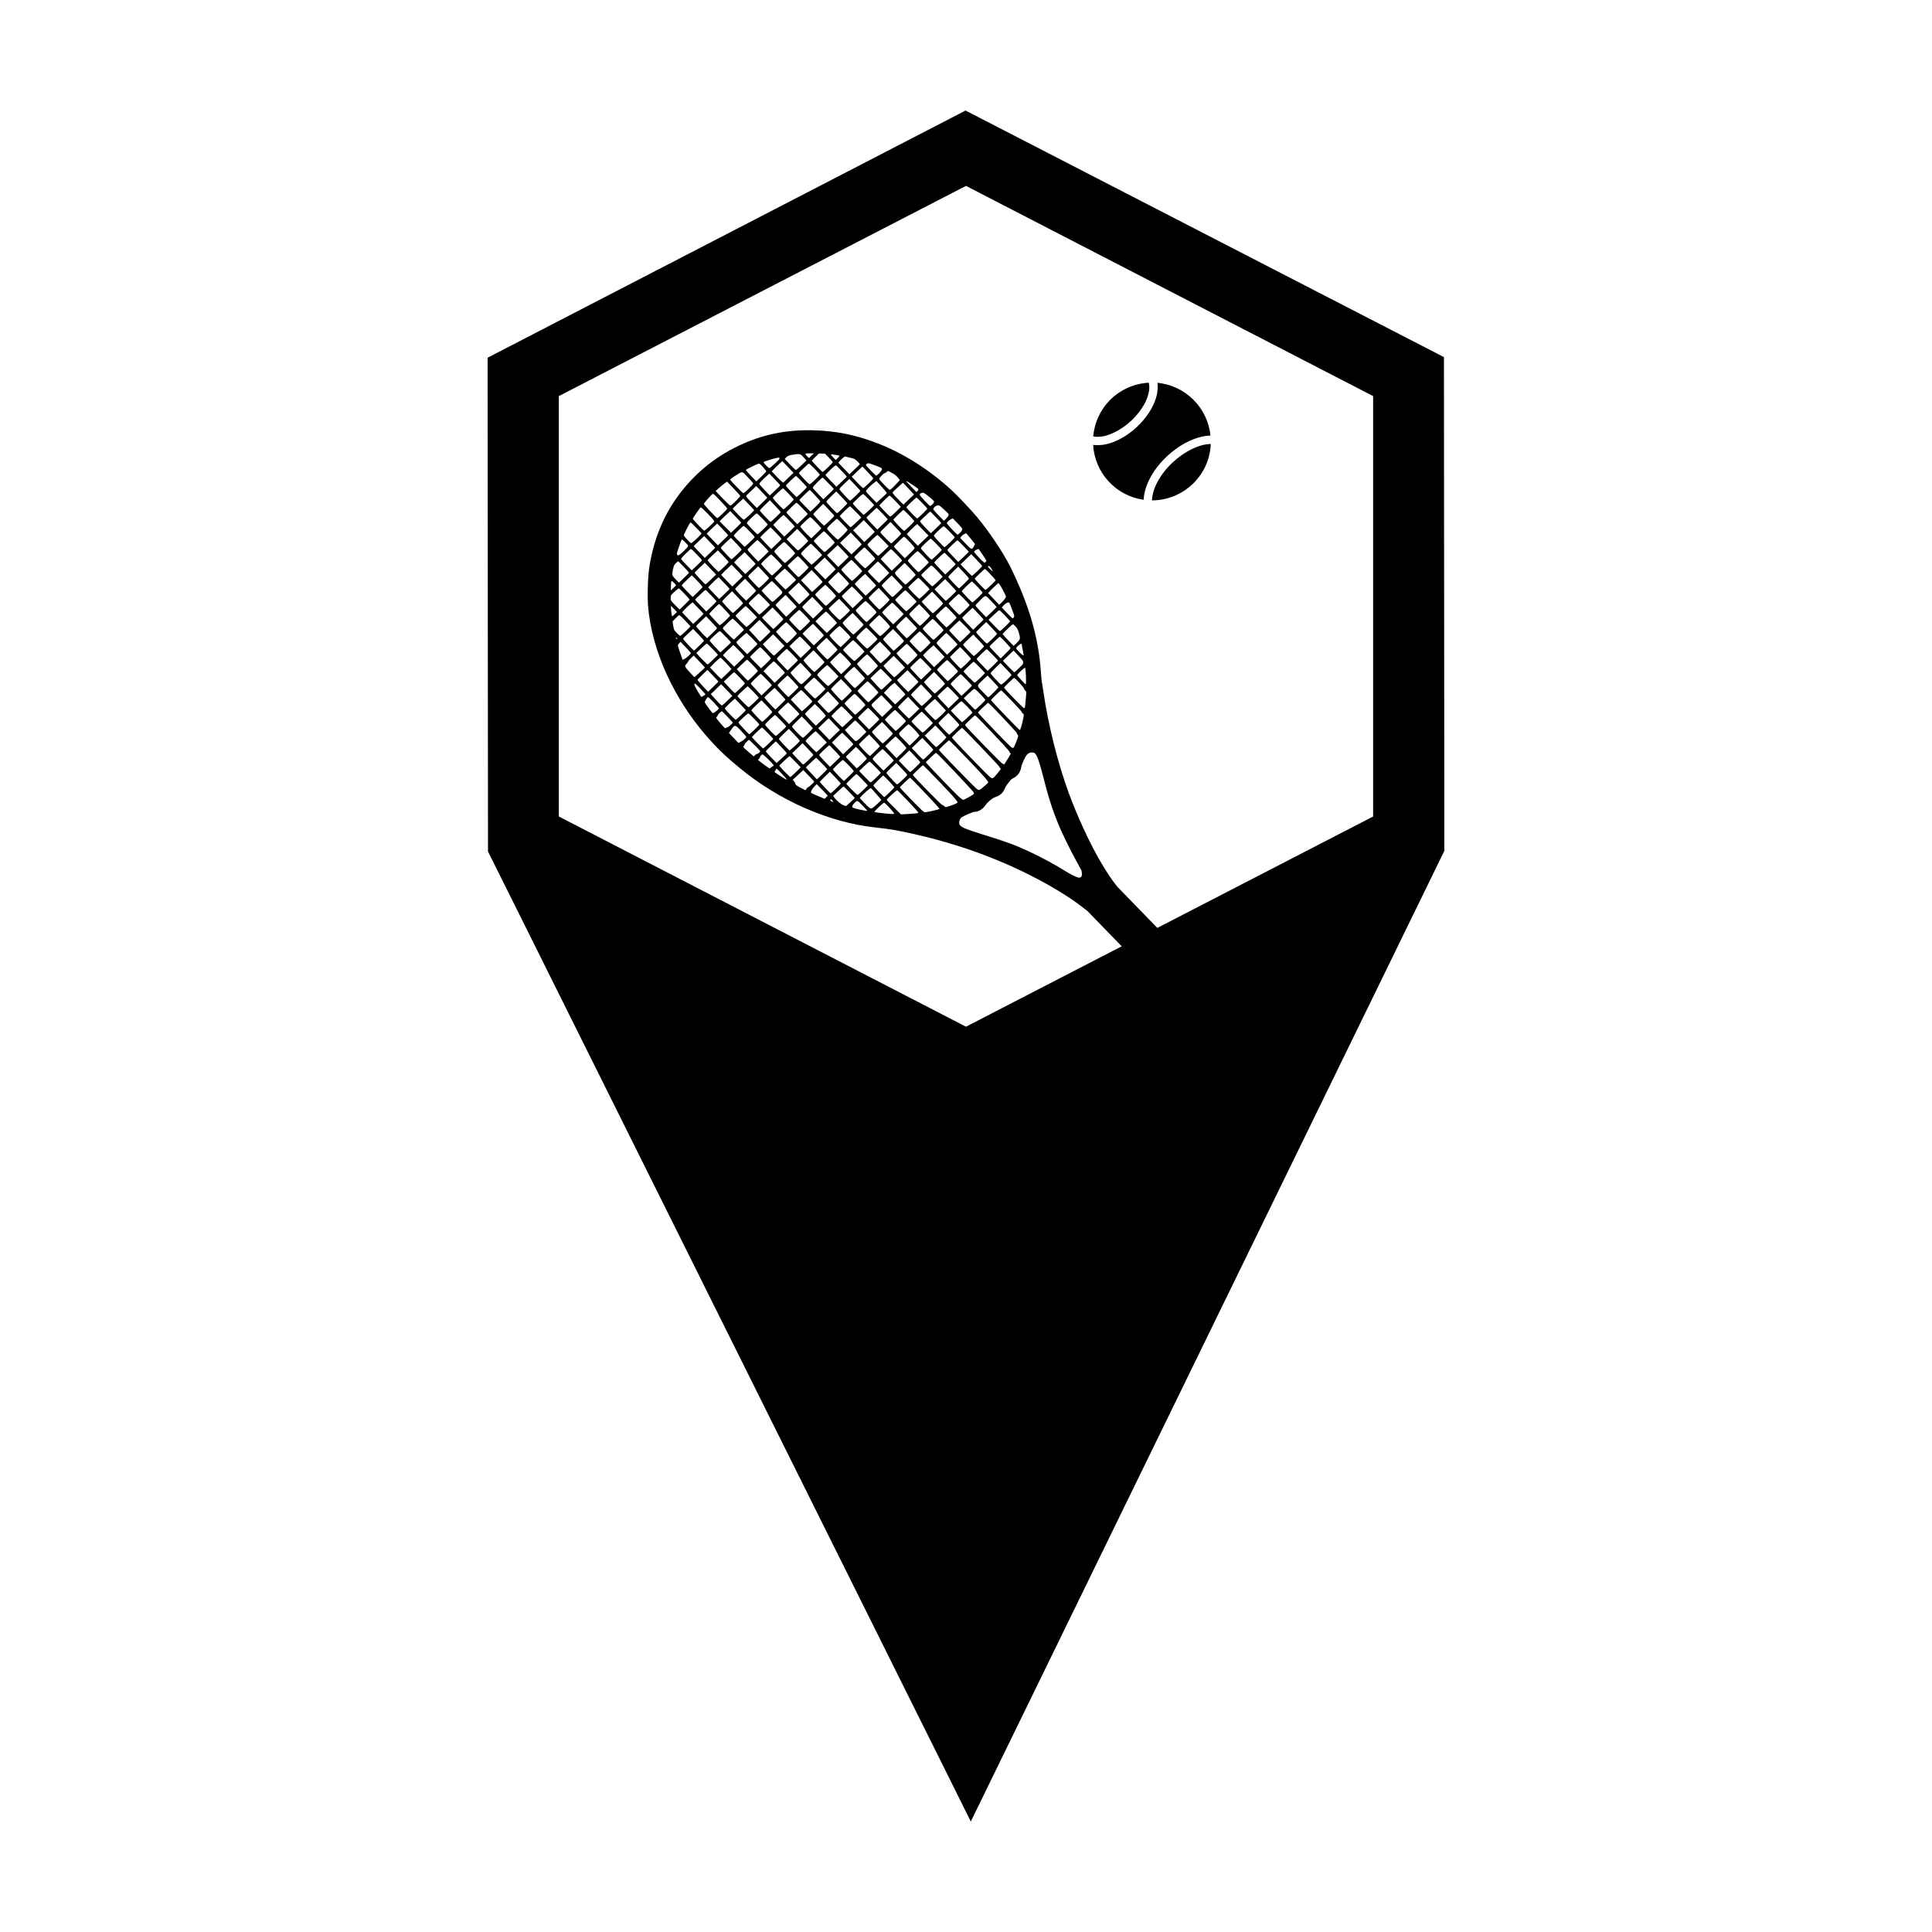<?xml version="1.0" encoding="UTF-8"?>
<!-- Uploaded to: ICON Repo, www.svgrepo.com, Generator: ICON Repo Mixer Tools -->
<svg fill="#000000" width="800px" height="800px" version="1.1" viewBox="144 144 512 512" xmlns="http://www.w3.org/2000/svg">
 <g>
  <path d="m399.89 173.29-126.67 65.508 0.105 130.85 127.95 257.07 125.49-257.23-0.105-130.85-126.78-65.344zm0.105 19.973 107.9 55.707v111.41l-107.9 55.707-107.9-55.707v-111.41z"/>
  <path d="m315.66 300.36c0.039-2.051 0.164-4.195 0.348-5.551 0.883-6.531 3.273-12.926 6.766-18.086 4.348-6.426 10.141-11.383 17.148-14.672 6.141-2.887 12.254-4.16 19.297-4.027 6.34 0.121 11.867 1.262 18.031 3.731 6.578 2.633 13.195 6.875 18.926 12.141 1.578 1.453 5.16 5.223 6.668 7.027 3.133 3.742 6.789 9.18 8.859 13.172 4.82 9.879 7.508 18.363 8.16 28.227 0.082 1.176 0.172 2.184 0.203 2.238 0.031 0.051 0.223 1.25 0.43 2.66 1.305 8.973 3.844 19.09 6.793 27.09 2.219 6.016 5.203 12.5 8.055 17.52 1.625 2.856 3.461 5.59 4.754 7.16l37.633 38.723c0.59 0.051 0.879 0.301 3.777 3.34 1.887 1.977 2.332 2.519 2.426 2.949 0.117 0.535 0.074 0.832-0.184 1.316-0.129 0.242-1.48 1.594-2.887 2.941s-2.816 2.641-3.062 2.758c-0.496 0.238-0.793 0.266-1.32 0.133-0.426-0.109-0.949-0.582-2.844-2.555-2.641-2.75-3.094-3.246-3.16-3.758l-38.074-39.176 0.02-0.031c-2.012-1.629-4.125-3.164-6.379-4.59-11.461-7.18-24.965-12.629-39.43-15.918-4.734-1.078-6.473-1.375-10.781-1.852-12.219-1.355-25.277-7.086-35.734-15.68-3.856-3.168-6.019-5.254-8.973-8.637-8.422-9.766-14.363-22.25-15.395-34.418-0.082-1.055-0.102-2.59-0.07-4.188zm6.144-0.988-0.023 1.102 0.691-0.652c0.379-0.359 0.691-0.688 0.691-0.73 0-0.039-0.258-0.344-0.574-0.672-0.695-0.711-0.75-0.648-0.781 0.953zm-0.066 3.051c-0.012 0.672 0.012 0.723 0.816 1.559 0.457 0.477 0.996 1.016 1.195 1.203l0.367 0.34 1.309-1.25c0.719-0.688 1.309-1.312 1.312-1.387 0.004-0.18-2.672-2.969-2.852-2.973-0.078 0-0.586 0.406-1.133 0.906-0.98 0.895-0.996 0.918-1.008 1.602zm0.09 2.125-0.008 0.469c-0.008 0.621 0.184 2.172 0.281 2.277 0.043 0.047 0.355-0.184 0.695-0.512l0.617-0.594-0.797-0.82zm0.332-8.449c0.004 0.496 0.238 0.746 0.871 1.398l0.895 0.93 1.344-1.293c0.738-0.711 1.344-1.32 1.344-1.359 0.004-0.105-2.793-3.035-2.898-3.035-0.051 0-0.324 0.227-0.605 0.5-0.438 0.43-0.547 0.66-0.738 1.551-0.133 0.621-0.215 1.008-0.215 1.305zm0.074 12.578 0.152 0.984c0.082 0.539 0.211 1.105 0.285 1.258 0.18 0.367 1.41 1.586 1.605 1.59 0.086 0 0.73-0.547 1.43-1.223 0.703-0.676 1.277-1.258 1.277-1.293 0-0.035-0.645-0.742-1.438-1.566-1.051-1.094-1.492-1.469-1.633-1.387-0.105 0.062-0.527 0.457-0.934 0.879zm1.152-17.902c0 0.145 0.047 0.246 0.141 0.328 0.168 0.145 0.289 0.109 0.723-0.223 0.285-0.219 0.801-0.688 1.145-1.039 1.234-1.262 1.215-1.066 0.234-2.078-0.703-0.727-0.887-0.855-0.996-0.691-0.156 0.23-1.066 2.816-1.211 3.438-0.016 0.074-0.027 0.137-0.031 0.199 0 0.02-0.004 0.047-0.004 0.062zm-0.254 22.301c-0.004 0.121 0.086 0.223 0.199 0.223s0.203-0.02 0.203-0.047c0-0.023-0.09-0.129-0.199-0.223-0.164-0.141-0.199-0.133-0.203 0.047zm0.504 1.934c-0.008 0.18 0.328 1.23 0.871 2.734l0.402 1.113 0.438-0.199c0.242-0.109 0.734-0.473 1.094-0.805 0.359-0.332 0.656-0.668 0.66-0.75 0-0.078-0.617-0.789-1.375-1.578l-1.379-1.434-0.352 0.387c-0.195 0.211-0.355 0.453-0.359 0.531zm0.879-22.867c0 0.023 0.004 0.051 0.012 0.066 0.059 0.117 0.715 0.824 1.453 1.578l1.348 1.367 1.367-1.305c0.754-0.719 1.371-1.34 1.371-1.379 0-0.039-0.648-0.75-1.445-1.578-1.312-1.367-1.469-1.488-1.688-1.32-0.133 0.105-0.754 0.691-1.379 1.309-0.738 0.73-1.035 1.082-1.043 1.262zm0.137 6.961c-0.004 0.109 1.422 1.66 2.289 2.492l0.637 0.609 1.305-1.246c0.719-0.684 1.305-1.309 1.309-1.391 0.004-0.141-1.457-1.754-2.394-2.648l-0.48-0.457-1.328 1.273c-0.73 0.699-1.328 1.312-1.332 1.363zm0.113 7.176 2.938 3.086 1.367-1.305c0.754-0.719 1.367-1.34 1.367-1.379 0-0.039-0.648-0.75-1.441-1.574l-1.441-1.504-0.699 0.578c-0.387 0.316-1.016 0.918-1.398 1.336zm0.441-20.418c-0.008 0.23 1.73 2.074 1.957 2.082 0.07 0 0.535-0.355 1.035-0.797 0.5-0.438 1.098-1.023 1.324-1.301l0.414-0.504-1.453-1.508c-1.188-1.234-1.477-1.473-1.598-1.309-0.328 0.457-1.68 3.133-1.684 3.34zm-0.184 27.41c-0.004 0.156 1.691 2.035 2.547 2.824l0.352 0.324c0.027-0.02 0.062-0.039 0.105-0.066l1.223-1.164c0.719-0.688 1.309-1.312 1.312-1.387 0-0.078-0.645-0.812-1.434-1.637l-1.438-1.496-1.328 1.219c-0.73 0.672-1.332 1.297-1.332 1.391zm0.57 7.191c-0.008 0.09 0.023 0.18 0.074 0.309 0.082 0.211 0.648 0.902 1.258 1.535l1.109 1.152 1.391-1.238c0.766-0.68 1.391-1.27 1.391-1.312 0-0.039-0.668-0.773-1.492-1.629l-1.492-1.555-0.723 0.699c-0.398 0.387-0.723 0.773-0.727 0.859-0.004 0.086-0.199 0.371-0.434 0.633-0.242 0.266-0.344 0.398-0.355 0.543zm2.008-38.996c-0.004 0.195 2.84 3.164 3.039 3.168 0.082 0.004 0.68-0.484 1.328-1.082 0.648-0.598 1.234-1.184 1.301-1.301 0.094-0.168-0.27-0.621-1.645-2.055-1.055-1.098-1.828-1.801-1.918-1.746-0.219 0.129-2.102 2.828-2.106 3.016zm0.234 7.285 2.938 3.109 1.375-1.312c0.758-0.723 1.375-1.344 1.375-1.387 0-0.039-0.652-0.75-1.449-1.582l-1.449-1.512-0.93 0.852c-0.512 0.469-1.141 1.07-1.395 1.34zm0.27 7.035c-0.004 0.18 2.68 3.059 2.856 3.062 0.07 0 0.734-0.578 1.473-1.289l1.344-1.293-3-3.125-1.336 1.25c-0.734 0.688-1.336 1.312-1.34 1.391zm0.117 7.137c0 0.031 0.66 0.75 1.473 1.594l1.473 1.535 1.363-1.301c0.75-0.715 1.363-1.332 1.363-1.371 0-0.148-2.777-3.039-2.926-3.043-0.141 0-2.742 2.445-2.746 2.586zm-0.219 22.426c0.008 0.316 0.398 1.059 1.273 2.445l0.578 0.914 0.535-0.27c0.297-0.148 0.539-0.344 0.539-0.426 0-0.086-0.602-0.785-1.344-1.555-1.043-1.082-1.391-1.367-1.527-1.258-0.039 0.031-0.055 0.082-0.055 0.152zm0.477-15.395c-0.004 0.137 1.777 2.109 2.551 2.828l0.367 0.34 1.309-1.25c0.719-0.688 1.309-1.312 1.312-1.387 0-0.078-0.648-0.82-1.445-1.648l-1.449-1.508-1.316 1.242c-0.727 0.684-1.32 1.309-1.32 1.387zm0.066 7.098 0.254 0.312c0.531 0.648 2.602 2.738 2.715 2.738 0.066 0 0.711-0.562 1.434-1.254 0.723-0.691 1.316-1.277 1.316-1.305 0.004-0.145-2.793-2.992-2.941-2.996-0.098 0-0.762 0.559-1.48 1.25zm0.305 7.129c0 0.082 0.625 0.82 1.395 1.645l1.398 1.496 1.371-1.309c0.754-0.719 1.371-1.344 1.375-1.383 0-0.039-0.652-0.754-1.453-1.586l-1.457-1.516-1.312 1.254c-0.723 0.688-1.312 1.32-1.316 1.402zm1.68-46.652c-0.004 0.219 3.348 3.785 3.562 3.789 0.086 0 0.711-0.523 1.391-1.164 0.68-0.641 1.238-1.254 1.242-1.363s-0.824-1.059-1.84-2.117c-1.672-1.742-1.867-1.906-2.082-1.734-0.48 0.379-2.269 2.414-2.273 2.586zm0.758 7.914 1.48 1.539 1.48 1.543 1.367-1.305c0.75-0.719 1.367-1.336 1.367-1.375 0-0.039-0.652-0.754-1.449-1.582l-1.453-1.512-0.371 0.324c-0.5 0.438-1.52 1.418-2.016 1.941zm0.273 7.051c-0.004 0.191 2.676 3.035 2.863 3.039 0.066 0 0.691-0.551 1.395-1.223 0.703-0.676 1.277-1.289 1.277-1.363 0-0.074-0.637-0.801-1.422-1.617l-1.426-1.484-1.344 1.238c-0.738 0.68-1.344 1.316-1.348 1.414zm-0.809 37.594c-0.004 0.18 1.984 2.894 2.121 2.894 0.203 0 0.707-0.301 1.18-0.711 0.246-0.215 0.449-0.457 0.453-0.543 0.004-0.082-0.629-0.816-1.402-1.629-1.078-1.133-1.449-1.445-1.586-1.336-0.195 0.156-0.758 1.129-0.762 1.32zm0.926-30.426c0 0.039 0.66 0.754 1.465 1.582l1.465 1.508 1.371-1.309c0.754-0.719 1.371-1.344 1.371-1.383 0-0.039-0.652-0.75-1.449-1.582l-1.449-1.508-0.316 0.258c-0.473 0.383-2.457 2.352-2.457 2.438zm0.277 7.047c0.047 0.145 2.535 2.832 2.75 2.973 0.086 0.055 0.711-0.434 1.453-1.133 0.719-0.676 1.309-1.301 1.309-1.387 0.004-0.172-2.738-3.098-2.906-3.102-0.168 0-2.648 2.516-2.606 2.648zm0.094 7.043c0 0.07 0.641 0.812 1.426 1.645l1.43 1.516 1.406-1.301c0.773-0.715 1.406-1.324 1.402-1.348-0.016-0.191-2.769-3.016-2.945-3.019-0.234 0-2.715 2.289-2.719 2.516zm0.113 7.152 1.469 1.543c0.809 0.848 1.488 1.523 1.516 1.496 0.027-0.023 0.645-0.605 1.371-1.289 0.727-0.684 1.32-1.285 1.324-1.34 0.004-0.113-2.758-3.035-2.867-3.039-0.137 0-1.344 1.07-2.078 1.848zm0.215 7.043 1.199 1.336c0.66 0.734 1.332 1.434 1.492 1.547 0.277 0.203 0.344 0.164 1.656-1.098l1.367-1.309-2.984-3.109-1.367 1.312zm1.266-53.828 1.852 1.941c1.02 1.066 1.953 1.941 2.074 1.945 0.121 0 0.758-0.539 1.414-1.211 0.656-0.668 1.191-1.281 1.188-1.359 0-0.082-0.789-0.969-1.75-1.977l-1.746-1.832-0.758 0.57c-0.414 0.312-1.098 0.875-1.516 1.246zm1.062 8.023 3.031 3.031 1.348-1.281c0.742-0.703 1.348-1.316 1.348-1.355s-0.652-0.754-1.449-1.586l-1.453-1.512-0.426 0.391c-0.91 0.832-1.734 1.621-2.055 1.961zm-0.934 52.082c0 0.055 0.539 0.734 1.199 1.504 1.109 1.293 1.219 1.383 1.438 1.195 0.129-0.117 0.309-0.203 0.398-0.199 0.09 0 0.438-0.242 0.777-0.543 0.34-0.301 0.617-0.59 0.621-0.645 0.004-0.141-2.758-3.039-2.898-3.043-0.211 0-1.113 0.871-1.121 1.086-0.004 0.117-0.098 0.281-0.211 0.375-0.113 0.09-0.207 0.211-0.207 0.27zm1.238-45.043c-0.004 0.176 2.688 3.039 2.859 3.043 0.066 0 0.699-0.551 1.398-1.223 0.703-0.676 1.277-1.289 1.277-1.363 0-0.074-0.637-0.801-1.422-1.617l-1.426-1.484-1.344 1.25c-0.738 0.688-1.344 1.316-1.348 1.395zm0.117 7.156c0 0.039 0.664 0.75 1.473 1.578l1.477 1.504 1.359-1.301c0.75-0.715 1.363-1.332 1.363-1.371 0-0.039-0.652-0.754-1.449-1.582l-1.453-1.512-0.375 0.324c-0.617 0.531-2.394 2.281-2.394 2.359zm0.254 7.035c-0.004 0.18 2.672 3.066 2.844 3.066 0.074 0 0.711-0.551 1.414-1.223 0.703-0.676 1.277-1.289 1.277-1.363 0-0.074-0.652-0.816-1.453-1.648l-1.457-1.516-1.312 1.273c-0.723 0.699-1.312 1.336-1.316 1.41zm0.191 7.129c-0.008 0.062 0.016 0.117 0.055 0.172 0.312 0.441 2.699 2.805 2.836 2.809 0.07 0 0.711-0.578 1.418-1.285 0.707-0.707 1.289-1.297 1.289-1.305 0.004-0.105-2.867-2.965-2.977-2.965-0.078 0-0.73 0.559-1.445 1.246-0.875 0.844-1.16 1.137-1.18 1.328zm0.016 7.16 2.969 3.023 1.363-1.305c0.75-0.719 1.367-1.344 1.367-1.391 0.004-0.133-2.781-3.023-2.91-3.023-0.062 0-0.258 0.16-0.438 0.363-0.18 0.199-0.508 0.504-0.734 0.668-0.223 0.168-0.68 0.609-1.012 0.984zm0.223 6.988 0.391 0.438c0.984 1.098 2.457 2.609 2.547 2.609 0.055 0 0.676-0.551 1.375-1.227 0.703-0.676 1.277-1.289 1.277-1.367 0.004-0.172-2.688-2.957-2.863-2.961-0.066 0-0.711 0.562-1.426 1.254zm0.301 7.086c0.008 0.191 0.312 0.512 1.285 1.527 0.777 0.809 1.48 1.477 1.562 1.477 0.078 0 0.719-0.551 1.422-1.223 0.703-0.676 1.277-1.258 1.277-1.293 0-0.039-0.648-0.746-1.445-1.574l-1.445-1.504-0.512 0.43c-0.539 0.453-1.617 1.488-2.027 1.945-0.059 0.066-0.102 0.121-0.113 0.18 0 0.031-0.004 0.031 0 0.035zm1.395-60.621s0 0.02 0.004 0.02c0.273 0.469 3.309 3.559 3.496 3.562 0.125 0 0.762-0.531 1.418-1.184 0.656-0.652 1.195-1.266 1.199-1.363 0.004-0.098-0.645-0.852-1.434-1.672-1.66-1.727-1.262-1.688-3.43-0.332-0.75 0.469-1.238 0.848-1.254 0.969zm0.656 7.715 1.367 1.449c0.754 0.797 1.465 1.453 1.582 1.457 0.117 0 0.789-0.547 1.488-1.223 0.703-0.676 1.277-1.258 1.277-1.293s-0.648-0.746-1.445-1.574l-1.449-1.508-0.527 0.465c-0.703 0.621-1.707 1.578-2.031 1.938zm-0.988 59.434 1.262 1.316 1.25 1.305h0.012l0.516-0.246c0.285-0.137 0.754-0.453 1.039-0.707 0.285-0.25 0.52-0.535 0.52-0.633 0.004-0.098-0.621-0.828-1.387-1.629-1.664-1.746-1.637-1.746-2.859 0.062zm1.281-52.316c-0.004 0.121 1.156 1.324 2.856 2.961 0.035 0.035 0.652-0.5 1.371-1.188s1.309-1.312 1.312-1.387c0.004-0.211-2.684-2.969-2.898-2.973-0.219 0-2.637 2.359-2.641 2.582zm0.086 7.109 2.977 3.07 1.363-1.301c0.75-0.715 1.367-1.336 1.367-1.375 0-0.039-0.652-0.754-1.449-1.582l-1.449-1.508-0.305 0.258c-0.652 0.547-1.625 1.469-2.051 1.945zm0.285 7.027c-0.004 0.145 1.82 2.121 2.621 2.832l0.301 0.27 1.305-1.246c0.719-0.688 1.309-1.309 1.309-1.387s-0.652-0.824-1.457-1.656l-1.461-1.516-1.309 1.27c-0.719 0.699-1.309 1.348-1.312 1.438zm0.117 7.113c-0.004 0.141 2.762 2.973 2.906 2.977 0.051 0 0.695-0.562 1.43-1.25s1.336-1.27 1.336-1.293c0.004-0.113-2.867-3.008-2.984-3.012-0.172 0-2.684 2.406-2.688 2.578zm0.223 7.004c-0.02 0.199 0.27 0.523 1.363 1.641l1.492 1.523 1.355-1.293c0.746-0.711 1.355-1.34 1.359-1.391 0.004-0.137-2.769-2.945-2.906-2.945-0.125 0-2.32 1.973-2.606 2.348-0.031 0.039-0.051 0.082-0.059 0.129zm0.094 7.141 0.324 0.375c0.598 0.691 2.543 2.672 2.629 2.672 0.047 0 0.66-0.551 1.359-1.227 0.703-0.676 1.277-1.289 1.277-1.363 0.004-0.176-2.672-2.961-2.852-2.965-0.074 0-0.723 0.562-1.438 1.25zm0.172 7.106c-0.004 0.172 2.762 2.977 2.938 2.981 0.102 0 0.758-0.547 1.461-1.223s1.277-1.258 1.277-1.293c0.004-0.113-2.84-3.035-2.953-3.035-0.121 0-2.719 2.449-2.719 2.57zm0.254 7.059c-0.004 0.109 2.168 2.461 2.852 3.094 0.035 0.035 0.656-0.5 1.375-1.184 0.719-0.688 1.309-1.312 1.309-1.387 0.004-0.219-2.688-2.969-2.91-2.973-0.227 0-2.617 2.231-2.625 2.453zm1.98-66.957c0 0.082 0.621 0.797 1.387 1.59l1.387 1.445 1.312-1.27c0.723-0.699 1.316-1.34 1.316-1.422s-0.391-0.586-0.875-1.121c-0.711-0.785-0.934-0.957-1.164-0.887-0.652 0.188-3.363 1.531-3.363 1.664zm0.082 6.961c-0.004 0.051 0.008 0.09 0.035 0.133 0.066 0.125 0.719 0.848 1.449 1.605l1.328 1.379 1.383-1.32c0.762-0.727 1.383-1.352 1.383-1.391 0-0.039-0.652-0.754-1.453-1.586l-1.453-1.516-0.637 0.59c-1.629 1.516-2.016 1.891-2.035 2.102zm0.156 7.098c-0.004 0.191 2.672 2.992 2.863 2.996 0.066 0 0.695-0.551 1.398-1.223 0.703-0.676 1.277-1.289 1.277-1.363 0.004-0.207-2.688-2.961-2.898-2.969-0.23 0-2.633 2.324-2.637 2.555zm-0.926 59.297c0.004 0.113 0.137 0.246 0.461 0.555 0.309 0.293 0.953 0.855 1.434 1.258l0.871 0.727 0.359-0.328c0.195-0.184 0.449-0.328 0.562-0.324 0.113 0 0.34-0.137 0.508-0.301 0.164-0.168 0.301-0.348 0.301-0.395 0.004-0.168-2.801-3-2.977-3.004-0.211 0-1.176 0.992-1.18 1.215 0 0.086-0.102 0.262-0.223 0.391-0.078 0.082-0.121 0.141-0.117 0.207zm1.152-52.281c-0.016 0.195 0.277 0.539 1.34 1.66l1.473 1.551 1.379-1.312c0.758-0.723 1.379-1.348 1.379-1.387 0.004-0.121-2.84-3.039-2.961-3.043-0.109 0-2.164 1.938-2.547 2.41-0.031 0.039-0.051 0.074-0.055 0.121zm0.148 7.125c-0.004 0.199 2.668 3.07 2.863 3.074 0.066 0 0.691-0.551 1.395-1.223 0.703-0.676 1.277-1.289 1.277-1.363s-0.648-0.812-1.445-1.645l-1.449-1.508-1.32 1.238c-0.727 0.68-1.32 1.324-1.324 1.426zm0.117 7.125c-0.004 0.164 2.684 2.981 2.852 2.984 0.078 0 0.746-0.559 1.48-1.25 0.734-0.691 1.34-1.273 1.34-1.293 0.004-0.113-2.871-3.004-2.984-3.008-0.164 0-2.684 2.402-2.688 2.562zm0.121 7.055 1.449 1.586 1.453 1.586 1.383-1.32c0.762-0.727 1.383-1.352 1.383-1.395 0-0.039-0.652-0.754-1.453-1.59l-1.457-1.516-1.379 1.32zm0.266 7.211c0.027 0.074 0.691 0.773 1.48 1.559l1.434 1.426 1.305-1.242c0.719-0.684 1.305-1.305 1.305-1.383 0.004-0.191-2.641-2.969-2.828-2.973-0.219 0-2.75 2.453-2.691 2.617zm0.207 7.023v0.035c0.004 0.039 0.023 0.078 0.051 0.117 0.098 0.125 0.758 0.844 1.473 1.602l1.297 1.379 1.371-1.309c0.754-0.719 1.371-1.344 1.375-1.383 0.004-0.121-2.84-3.039-2.961-3.043-0.062 0-0.703 0.566-1.422 1.262-0.871 0.844-1.16 1.152-1.184 1.336zm0.148 7.074c-0.004 0.199 2.688 3.051 2.883 3.059 0.055 0 0.676-0.551 1.375-1.227 0.703-0.676 1.277-1.289 1.277-1.363s-0.645-0.809-1.434-1.629l-1.434-1.492-1.332 1.223c-0.734 0.672-1.336 1.316-1.336 1.43zm0.125 7.098c-0.004 0-0.004 0.031 0 0.031 0.758 0.863 2.863 2.981 2.969 2.984 0.078 0 0.719-0.551 1.418-1.223 0.703-0.676 1.277-1.258 1.277-1.293 0.004-0.133-2.848-3.035-2.984-3.035-0.168 0-2.602 2.328-2.68 2.555zm1.977-67.105c-0.004 0.105 0.621 0.844 1.387 1.637l1.391 1.445 1.383-1.32c0.758-0.727 1.383-1.352 1.383-1.391s-0.652-0.75-1.449-1.582l-1.449-1.508-0.695 0.621c-1.121 1.008-1.945 1.891-1.949 2.094zm0.121 7.051c-0.004 0.184 2.664 3.008 2.848 3.012 0.074 0 0.711-0.547 1.414-1.223s1.277-1.281 1.277-1.348-0.645-0.805-1.434-1.637l-1.438-1.516-1.332 1.285c-0.734 0.707-1.332 1.352-1.336 1.43zm0.117 7.129c0 0.055 0.656 0.773 1.457 1.598l1.461 1.5 0.355-0.316c0.195-0.176 0.801-0.754 1.344-1.285s1.004-1.012 1.023-1.062c0.043-0.113-2.766-3.059-2.918-3.062-0.133 0-2.719 2.496-2.719 2.629zm0.254 7.016c-0.004 0.199 2.656 3.082 2.848 3.086 0.074 0.004 0.711-0.551 1.41-1.223 0.703-0.676 1.277-1.289 1.277-1.363 0.004-0.215-2.691-2.961-2.91-2.969-0.238 0-2.617 2.234-2.625 2.469zm0.629-26.922c0.008 0.133 0.215 0.398 0.633 0.816 0.414 0.414 0.812 0.754 0.887 0.758 0.074 0 0.676-0.488 1.332-1.086 1.551-1.414 1.707-1.688 0.961-1.703-0.391 0-3.598 0.961-3.789 1.148-0.016 0.02-0.027 0.039-0.023 0.07zm-1.5 78.891 0.977 0.754c0.539 0.414 1.23 0.93 1.539 1.141l0.562 0.387 0.426-0.344c0.234-0.188 0.484-0.344 0.551-0.34 0.34 0 0-0.457-1.262-1.719-0.762-0.762-1.461-1.363-1.555-1.344-0.281 0.062-0.656 0.441-0.66 0.664-0.004 0.113-0.137 0.34-0.293 0.504zm0.992-44.855c-0.004 0.117 2.223 2.484 2.684 2.856 0.211 0.172 0.352 0.086 1.367-0.852 1.852-1.707 1.832-1.363 0.188-3.07-0.777-0.812-1.469-1.477-1.535-1.477-0.152 0-2.703 2.394-2.707 2.543zm0.07 7.125 1.051 1.098c0.578 0.602 1.266 1.289 1.527 1.527l0.48 0.43 1.297-1.258c0.715-0.691 1.312-1.305 1.336-1.355 0.02-0.055-0.617-0.781-1.422-1.617l-1.457-1.516-1.406 1.348zm0.246 7.051 0.316 0.383c0.57 0.688 2.512 2.664 2.617 2.664 0.059 0 0.707-0.578 1.449-1.289l1.344-1.293-2.984-3.102-1.371 1.32zm0.168 7.148 2.953 3.094 1.359-1.301c0.75-0.715 1.363-1.332 1.363-1.371 0.004-0.125-2.789-3.035-2.914-3.039-0.129 0-1.246 1.023-2.176 2zm0.258 6.992c-0.004 0.148 1.754 2.106 2.547 2.84l0.367 0.34 1.309-1.25c0.719-0.688 1.309-1.312 1.312-1.387 0-0.078-0.637-0.809-1.422-1.625l-1.426-1.484-1.34 1.203c-0.738 0.664-1.344 1.273-1.344 1.359zm0.191 7.188c-0.008 0.062 0.016 0.117 0.059 0.172 0.441 0.613 2.59 2.805 2.754 2.809 0.102 0 0.77-0.547 1.484-1.219 0.715-0.672 1.301-1.254 1.301-1.293 0.004-0.133-2.848-3.039-2.984-3.039-0.074 0-0.719 0.559-1.434 1.246-0.879 0.844-1.16 1.141-1.18 1.328zm1.723-67.133 1.051 1.109c0.578 0.609 1.266 1.289 1.523 1.508l0.477 0.398 2.734-2.625-2.961-3.094-0.727 0.652c-0.398 0.359-1.035 0.965-1.41 1.352zm-1.543 74.219c-0.004 0.102 0.637 0.836 1.418 1.625l1.422 1.434 0.414-0.359c0.227-0.199 0.832-0.746 1.344-1.219 0.512-0.473 0.934-0.922 0.938-0.996 0.004-0.078-0.648-0.816-1.445-1.645l-1.449-1.508-1.32 1.238c-0.727 0.684-1.32 1.324-1.324 1.43zm1.848-67.172c-0.004 0.211 2.637 3.016 2.844 3.019 0.078 0 0.715-0.551 1.414-1.223 0.703-0.676 1.277-1.289 1.277-1.363 0.004-0.176-2.676-2.965-2.848-2.961-0.211 0-2.688 2.324-2.691 2.527zm0.09 7.152 2.938 3.109 1.383-1.316c0.758-0.727 1.383-1.352 1.383-1.391 0.004-0.113-2.836-3.039-2.949-3.039s-1.234 1.047-2.156 2.016zm0.285 7.039c-0.008 0.23 2.617 3.047 2.844 3.051 0.078 0.004 0.715-0.551 1.414-1.223 0.703-0.676 1.277-1.289 1.277-1.363 0.004-0.207-2.688-2.961-2.898-2.969-0.258 0-2.633 2.246-2.637 2.504zm0.117 7.086c-0.004 0.184 2.769 3.027 2.91 2.981 0.078-0.02 0.73-0.602 1.453-1.285 0.723-0.684 1.312-1.25 1.312-1.258 0.004-0.098-2.883-2.984-2.984-2.984-0.152 0-2.684 2.398-2.688 2.551zm0.254 7.102c-0.004 0.094 0.629 0.832 1.398 1.641l1.402 1.473 1.258-1.176c0.691-0.648 1.309-1.234 1.367-1.309s0.109-0.164 0.109-0.203c0.004-0.039-0.652-0.75-1.453-1.586l-1.457-1.516-1.312 1.254c-0.723 0.688-1.312 1.328-1.316 1.422zm0.117 7.098c-0.004 0.168 2.719 3.019 2.883 3.019 0.082 0 0.695-0.539 1.363-1.199s1.234-1.273 1.258-1.359c0.055-0.207-2.672-3.039-2.863-2.977-0.207 0.066-2.641 2.383-2.644 2.516zm0.223 7.199c0 0.023 0.008 0.051 0.02 0.074 0.066 0.125 0.723 0.844 1.461 1.598l1.34 1.371 1.371-1.312c0.754-0.723 1.375-1.344 1.375-1.383 0.004-0.121-2.836-3.039-2.957-3.039-0.062 0-0.695 0.57-1.41 1.27-0.906 0.887-1.203 1.23-1.199 1.422zm-0.621 29.875c-0.008 0.125 0.188 0.273 0.781 0.648 0.496 0.312 1.211 0.773 1.59 1.023 0.379 0.246 0.758 0.434 0.84 0.406 0.082-0.031-0.504-0.723-1.297-1.547-1.352-1.406-1.449-1.48-1.547-1.184-0.059 0.172-0.191 0.414-0.293 0.527-0.043 0.047-0.066 0.086-0.07 0.129zm0.777-22.93c-0.004 0.152 1.984 2.363 2.613 2.902l0.305 0.262 1.309-1.246c0.719-0.688 1.309-1.312 1.309-1.391 0.004-0.141-1.457-1.754-2.402-2.652l-0.488-0.465-1.32 1.215c-0.727 0.668-1.324 1.285-1.324 1.375zm0.117 7.152c0 0.055 0.66 0.789 1.469 1.633l1.473 1.531 1.363-1.301c0.75-0.715 1.363-1.336 1.367-1.375 0.004-0.137-2.848-3.039-2.984-3.043-0.156 0-2.684 2.398-2.688 2.551zm1.789-67.117 1.316 1.387c0.727 0.762 1.414 1.445 1.527 1.512 0.164 0.094 0.523-0.176 1.566-1.184l1.355-1.305-0.766-0.84c-0.883-0.965-0.965-0.984-2.91-0.672-1.02 0.164-1.234 0.25-1.633 0.645zm-1.535 74.219c-0.004 0.094 0.625 0.824 1.395 1.625l1.395 1.453 0.578-0.461c0.316-0.254 0.934-0.812 1.371-1.238s0.797-0.832 0.797-0.902c0-0.066-0.652-0.805-1.453-1.641l-1.457-1.516-1.312 1.254c-0.723 0.688-1.312 1.328-1.316 1.426zm0.074 7.059 0.504 0.594c0.555 0.656 2.344 2.449 2.457 2.457 0.039 0 0.676-0.574 1.414-1.285l1.344-1.293-1.426-1.484c-0.785-0.816-1.484-1.484-1.559-1.484s-0.719 0.559-1.434 1.246zm1.773-74.18c-0.004 0.184 2.66 2.977 2.844 2.981 0.078 0 0.715-0.551 1.414-1.223 0.703-0.676 1.277-1.289 1.277-1.363 0.004-0.184-2.676-2.961-2.863-2.965-0.188 0-2.672 2.383-2.676 2.57zm0.117 7.09c0 0.055 0.652 0.781 1.453 1.613l1.457 1.516 1.383-1.32c0.758-0.727 1.383-1.355 1.383-1.398 0-0.039-0.652-0.75-1.453-1.574-1.312-1.348-1.477-1.477-1.695-1.312-0.434 0.324-2.523 2.375-2.523 2.477zm0.062 7.07 1.316 1.383c0.727 0.762 1.43 1.449 1.57 1.535 0.215 0.133 0.43-0.02 1.547-1.086 0.711-0.68 1.297-1.297 1.297-1.375 0-0.078-0.652-0.82-1.449-1.652l-1.453-1.512-1.414 1.355zm0.258 7.031 0.32 0.383c0.82 0.98 2.453 2.66 2.594 2.664 0.086 0 0.707-0.535 1.383-1.195 0.676-0.66 1.246-1.27 1.266-1.359 0.043-0.176-2.602-2.992-2.82-2.996-0.074 0-0.723 0.562-1.438 1.25zm0.168 7.125 2.922 3.148 1.359-1.246c0.746-0.684 1.367-1.309 1.379-1.383 0.012-0.074-0.633-0.82-1.434-1.652l-1.457-1.516-1.383 1.324zm0.258 7.148c-0.004 0.152 2.711 2.988 2.863 2.992 0.066 0 0.695-0.551 1.398-1.223 0.703-0.676 1.277-1.289 1.277-1.363 0.004-0.176-2.672-2.961-2.852-2.965-0.16 0-2.684 2.398-2.688 2.559zm0.082 7.113 2.977 3.086 1.367-1.305c0.75-0.719 1.367-1.336 1.367-1.375s-0.648-0.75-1.445-1.578c-1.32-1.375-1.469-1.492-1.695-1.32-0.293 0.223-1.77 1.633-2.238 2.137zm0.289 7.008c-0.004 0.191 2.152 2.578 2.617 2.894 0.324 0.223 0.34 0.215 1.621-1.012 0.711-0.68 1.297-1.297 1.297-1.375s-0.652-0.82-1.453-1.656l-1.457-1.516-1.312 1.254c-0.723 0.688-1.312 1.324-1.316 1.41zm0.055 7.09 1.387 1.48c0.762 0.812 1.445 1.527 1.52 1.586 0.074 0.059 0.719-0.453 1.48-1.18 0.742-0.707 1.348-1.316 1.348-1.355 0.004-0.152-2.801-3.039-2.957-3.043-0.09-0.004-0.75 0.562-1.469 1.254zm0.32 7.156c-0.008 0.098 0.621 0.828 1.395 1.617 1.102 1.129 1.453 1.41 1.629 1.32 0.121-0.062 0.734-0.629 1.363-1.254 0.629-0.625 1.141-1.184 1.145-1.238 0-0.055-0.656-0.785-1.457-1.617l-1.461-1.516-1.301 1.258c-0.715 0.691-1.305 1.34-1.312 1.438zm0.062 7.051 0.258 0.305c0.367 0.441 2.211 2.363 2.488 2.594 0.211 0.18 0.355 0.082 1.539-1.047 0.719-0.684 1.305-1.309 1.309-1.383 0-0.078-0.637-0.809-1.422-1.625l-1.426-1.484-1.371 1.32zm1.781-74.219c-0.004 0.16 2.371 2.719 2.691 2.898 0.215 0.121 0.445-0.039 1.547-1.094 0.711-0.68 1.297-1.297 1.297-1.375 0.004-0.223-2.731-3.008-2.898-2.953-0.219 0.066-2.633 2.379-2.637 2.523zm-1.645 81.285 0.336 0.371c0.184 0.203 0.352 0.516 0.375 0.691 0.031 0.254 0.309 0.469 1.309 1.008 0.699 0.379 1.305 0.688 1.352 0.691 0.043 0 0.152-0.152 0.242-0.336 0.09-0.188 0.27-0.375 0.402-0.418 0.133-0.039 0.566-0.379 0.965-0.75s0.727-0.703 0.727-0.746c0-0.039-0.652-0.754-1.449-1.586l-1.453-1.512-0.434 0.391c-0.238 0.215-0.871 0.797-1.402 1.293zm1.762-74.152c0 0.055 0.66 0.773 1.469 1.594l1.473 1.492 1.297-1.238c0.715-0.68 1.297-1.332 1.301-1.445 0.004-0.117-0.617-0.855-1.379-1.648l-1.383-1.441-0.312 0.258c-0.594 0.488-2.461 2.328-2.465 2.426zm0.254 7.043c-0.004 0.195 1.715 2.062 2.617 2.844l0.305 0.262 1.309-1.246c0.719-0.688 1.309-1.309 1.309-1.387 0.004-0.195-2.676-2.969-2.875-2.973-0.254 0-2.656 2.25-2.664 2.5zm0.203 7.16c-0.008 0.047 0.004 0.086 0.023 0.129 0.152 0.297 2.625 2.805 2.769 2.805 0.055 0 0.707-0.559 1.445-1.242 0.738-0.684 1.348-1.266 1.348-1.293 0.004-0.121-2.863-3.016-2.988-3.016-0.078 0-0.719 0.559-1.422 1.246-0.867 0.848-1.156 1.168-1.176 1.371zm-0.035 7.066 2.969 3.102 1.363-1.254c0.75-0.688 1.375-1.312 1.387-1.391 0.012-0.074-0.633-0.82-1.434-1.652l-1.457-1.516zm0.32 7.098c-0.004 0.105 1.594 1.785 2.559 2.703l0.359 0.34 1.309-1.25c0.719-0.688 1.309-1.312 1.312-1.387 0-0.078-0.637-0.809-1.422-1.625l-1.426-1.484-1.344 1.293c-0.738 0.711-1.344 1.344-1.348 1.41zm0.879-40.543c0.008 0.113 0.145 0.281 0.387 0.531l0.531 0.543 1.305-1.25-1.012-0.02c-0.859-0.02-1.219 0.02-1.211 0.199zm-0.762 47.574 0.293 0.355c0.16 0.195 0.828 0.898 1.484 1.566l1.191 1.211 1.352-1.289c0.742-0.711 1.352-1.324 1.352-1.363 0-0.039-0.652-0.754-1.449-1.582l-1.449-1.508-0.316 0.254c-0.172 0.141-0.797 0.727-1.387 1.305zm0.254 7.106c-0.004 0.219 2.629 3.051 2.844 3.059 0.074 0 0.711-0.547 1.414-1.223 0.703-0.676 1.277-1.289 1.277-1.363 0-0.074-0.648-0.812-1.445-1.645l-1.449-1.508-1.32 1.238c-0.727 0.68-1.32 1.328-1.324 1.434zm0.117 7.137c-0.004 0.199 2.734 2.965 2.941 2.969 0.098 0 0.75-0.547 1.453-1.223s1.277-1.258 1.277-1.293c0.004-0.133-2.848-3.035-2.984-3.035-0.176 0-2.684 2.41-2.688 2.586zm0.254 7.039c0 0.078 0.645 0.812 1.438 1.637l1.438 1.5 1.328-1.246c0.73-0.688 1.328-1.309 1.332-1.383 0.004-0.137-1.289-1.559-2.352-2.586l-0.57-0.551-1.305 1.246c-0.719 0.684-1.305 1.309-1.309 1.387zm0.195 7.168c-0.004 0.062 0.023 0.113 0.066 0.172 0.32 0.422 2.652 2.805 2.75 2.809 0.051 0 0.695-0.578 1.438-1.289l1.344-1.293-1.426-1.484c-0.785-0.816-1.484-1.484-1.559-1.484s-0.719 0.559-1.434 1.246c-0.887 0.852-1.164 1.141-1.176 1.328zm1.652-74.25c-0.004 0.176 2.668 2.965 2.844 2.969 0.078 0 0.715-0.551 1.414-1.223 0.703-0.676 1.277-1.293 1.277-1.371s-0.465-0.621-1.039-1.203l-1.043-1.062-1.594-0.039-0.93 0.898c-0.512 0.492-0.93 0.957-0.93 1.027zm-1.617 81.254 0.492 0.57c0.27 0.312 0.934 1.031 1.473 1.59l0.98 1.02 1.367-1.305c0.75-0.715 1.367-1.336 1.367-1.375 0.004-0.109-2.832-3.039-2.941-3.039-0.051 0-0.688 0.57-1.414 1.27zm1.848-74.094c0 0.023 0.004 0.051 0.016 0.07 0.062 0.121 0.715 0.84 1.445 1.598l1.332 1.379 1.383-1.32c0.758-0.727 1.383-1.352 1.383-1.391 0.004-0.133-2.844-3.039-2.977-3.043-0.07 0-0.703 0.574-1.406 1.277-0.859 0.863-1.168 1.234-1.176 1.426zm0.141 7.004c-0.004 0.203 2.644 3.016 2.848 3.019 0.074 0 0.711-0.551 1.414-1.223 0.703-0.676 1.277-1.289 1.277-1.363 0-0.074-0.656-0.816-1.457-1.652l-1.461-1.52-1.309 1.281c-0.719 0.703-1.309 1.359-1.312 1.453zm0.117 7.094c-0.004 0.211 2.727 3.004 2.887 2.949 0.078-0.023 0.703-0.57 1.395-1.207 0.691-0.641 1.258-1.238 1.258-1.328 0.004-0.199-2.652-2.992-2.848-2.996-0.176 0-2.684 2.41-2.688 2.586zm0.051 7.113 3.008 3.062 1.367-1.305c0.75-0.719 1.367-1.336 1.367-1.375 0-0.039-0.652-0.754-1.453-1.59l-1.457-1.516-1.414 1.363zm0.32 7.098c-0.004 0.176 2.668 2.965 2.844 2.969 0.078 0.004 0.715-0.551 1.414-1.223 0.703-0.676 1.277-1.289 1.277-1.363 0.004-0.176-2.672-2.961-2.852-2.965-0.172 0-2.684 2.406-2.688 2.582zm-1.109 52.309c-0.008 0.105 0.012 0.191 0.07 0.246 0.062 0.062 0.887 0.441 1.832 0.84l1.719 0.727 0.406-0.414c0.223-0.23 0.406-0.426 0.406-0.438 0-0.031-0.656-0.703-1.461-1.539l-1.461-1.52-0.68 0.73c-0.5 0.539-0.801 1.047-0.828 1.363zm1.176-45.191 3.016 3.039 1.355-1.293c0.746-0.711 1.355-1.328 1.355-1.371 0.004-0.098-2.738-2.949-2.887-3-0.102-0.035-2.012 1.688-2.57 2.32zm0.309 7.016c-0.004 0.203 2.676 3.051 2.879 3.055 0.059 0 0.68-0.551 1.379-1.227 0.703-0.676 1.277-1.289 1.277-1.363 0-0.074-0.648-0.812-1.445-1.645l-1.449-1.508-1.32 1.238c-0.727 0.68-1.32 1.332-1.324 1.445zm0.195 7.148c-0.004 0.047 0.008 0.086 0.031 0.129 0.219 0.414 2.625 2.812 2.828 2.816 0.102 0 0.758-0.547 1.461-1.223 0.703-0.676 1.277-1.258 1.277-1.293 0.004-0.133-2.848-3.035-2.984-3.035-0.074 0-0.715 0.555-1.426 1.238-0.898 0.863-1.176 1.168-1.184 1.367zm0.012 7.043 1.301 1.41c0.715 0.777 1.41 1.473 1.539 1.547 0.195 0.113 0.469-0.078 1.547-1.09 0.719-0.672 1.312-1.289 1.312-1.367s-0.652-0.824-1.453-1.66l-1.457-1.516-1.395 1.336zm0.215 7.082 2.977 3.109 1.387-1.328 1.383-1.328-2.969-3.109-1.387 1.328zm0.289 7.066c-0.012 0.195 0.285 0.535 1.355 1.637l1.488 1.535 1.359-1.297c0.746-0.715 1.359-1.332 1.363-1.371 0-0.035-0.648-0.75-1.445-1.578l-1.449-1.508-0.594 0.508c-0.605 0.516-1.688 1.562-2.027 1.957-0.031 0.035-0.051 0.074-0.055 0.117zm1.625-74.168c0 0.059 0.656 0.781 1.461 1.609l1.461 1.504 1.375-1.312c0.758-0.723 1.375-1.336 1.375-1.367 0.004-0.109-2.582-2.805-2.812-2.938-0.195-0.113-0.469 0.094-1.547 1.133-0.723 0.695-1.312 1.312-1.312 1.371zm-1.477 81.312c-0.004 0.133 2.734 3.047 2.863 3.047 0.066 0 0.695-0.551 1.395-1.223 0.703-0.676 1.277-1.289 1.277-1.363s-0.648-0.812-1.441-1.641l-1.445-1.504-1.324 1.301c-0.727 0.715-1.324 1.336-1.324 1.383zm1.73-74.25c-0.008 0.227 2.621 3.039 2.844 3.043 0.078 0 0.715-0.551 1.414-1.223 0.703-0.676 1.277-1.289 1.277-1.363s-0.652-0.816-1.453-1.648l-1.457-1.516-1.312 1.254c-0.723 0.688-1.312 1.344-1.316 1.457zm0.195 7.137c-0.004 0.047 0.008 0.09 0.031 0.129 0.258 0.492 2.633 2.84 2.832 2.797 0.109-0.02 0.738-0.586 1.398-1.254 0.66-0.664 1.199-1.266 1.199-1.328 0.004-0.164-2.684-2.945-2.852-2.949-0.074 0-0.715 0.555-1.426 1.238-0.895 0.863-1.176 1.168-1.184 1.367zm-0.027 7.082 1.488 1.551 1.488 1.555 1.383-1.32c0.762-0.727 1.383-1.352 1.383-1.391s-0.656-0.754-1.457-1.586l-1.457-1.516-1.414 1.355zm1.047-26.676c0 0.066 0.281 0.414 0.633 0.77l0.633 0.652 0.512-0.504c0.281-0.277 0.512-0.543 0.516-0.59 0-0.051-0.285-0.133-0.637-0.184-0.352-0.051-0.867-0.137-1.145-0.18-0.277-0.047-0.508-0.031-0.508 0.035zm-0.727 33.789c-0.004 0.176 2.668 2.965 2.844 2.969 0.078 0 0.715-0.551 1.414-1.223 0.703-0.676 1.277-1.289 1.277-1.363 0-0.074-0.637-0.801-1.422-1.617l-1.426-1.484-1.344 1.293c-0.738 0.711-1.348 1.352-1.348 1.422zm0.117 6.992 0.383 0.504c0.602 0.789 2.348 2.508 2.555 2.516 0.102 0 0.762-0.547 1.461-1.223 0.703-0.676 1.277-1.258 1.277-1.293 0-0.035-0.648-0.746-1.445-1.574l-1.445-1.504-0.527 0.441c-0.289 0.242-0.914 0.824-1.391 1.289zm0.258 7.137c-0.004 0.211 1.625 2.008 2.422 2.672l0.508 0.426 1.301-1.242c0.715-0.684 1.301-1.305 1.305-1.383 0.004-0.215-2.688-2.969-2.906-2.973-0.25 0-2.625 2.25-2.633 2.496zm0.117 7.121c0 0.039 0.66 0.766 1.473 1.609l1.473 1.531 1.234-1.172c0.68-0.645 1.289-1.266 1.355-1.383 0.094-0.16-0.203-0.547-1.293-1.684-0.777-0.812-1.484-1.477-1.562-1.477-0.145 0-2.676 2.43-2.68 2.578zm0.254 7.082c-0.004 0.215 2.637 3.062 2.848 3.07 0.078 0 0.711-0.566 1.414-1.258 0.699-0.695 1.277-1.309 1.277-1.363s-0.648-0.777-1.445-1.605l-1.449-1.508-1.32 1.238c-0.727 0.684-1.32 1.324-1.324 1.43zm0.117 7.156c-0.004 0.152 2.746 2.953 2.898 2.957 0.047 0 0.691-0.578 1.43-1.289l1.344-1.293-1.426-1.484c-0.785-0.816-1.484-1.484-1.559-1.484-0.184 0-2.684 2.414-2.688 2.598zm-0.297 22.328c-0.012 0.113 0.109 0.211 0.363 0.309 0.238 0.09 0.453 0.145 0.477 0.117 0.023-0.031-0.133-0.219-0.352-0.438s-0.398-0.359-0.398-0.312c0 0.047-0.039 0.172-0.082 0.277-0.008 0.031-0.012 0.035-0.012 0.047zm0.43-15.305 2.961 3.109 1.348-1.289c0.742-0.707 1.352-1.324 1.352-1.371 0.004-0.133-2.816-3.027-2.953-3.027-0.066 0-0.703 0.578-1.414 1.289zm1.684-74.156 1.473 1.535 1.469 1.535 1.383-1.32c0.762-0.727 1.383-1.355 1.383-1.398 0.004-0.125-1.098-1.18-1.391-1.336-0.148-0.082-0.793-0.262-1.43-0.41l-1.164-0.266-0.543 0.418c-0.297 0.23-0.688 0.602-0.859 0.828zm-1.441 81.266c-0.004 0.113 1.559 1.797 2.356 2.551l0.57 0.539 1.305-1.246c0.719-0.684 1.305-1.309 1.309-1.383 0.004-0.203-2.68-2.969-2.887-2.973-0.172 0-2.644 2.34-2.648 2.512zm1.73-74.27c-0.004 0.223 2.621 3.051 2.836 3.055 0.082 0 0.719-0.551 1.422-1.223 0.703-0.676 1.277-1.289 1.277-1.363 0-0.074-0.652-0.816-1.453-1.648l-1.457-1.516-1.312 1.254c-0.723 0.688-1.312 1.34-1.316 1.445zm-1.648 81.285 0.281 0.418c0.535 0.789 1.918 1.938 2.547 2.117l0.598 0.172 1.137-1.023c0.625-0.562 1.141-1.062 1.141-1.109 0.004-0.125-2.828-3.051-2.953-3.055-0.059 0-0.703 0.559-1.43 1.242zm1.766-74.156c-0.004 0.176 2.672 2.961 2.848 2.965 0.074 0 0.738-0.562 1.48-1.254 0.738-0.691 1.344-1.273 1.344-1.293 0.004-0.109-2.871-3.004-2.984-3.004-0.176 0-2.684 2.41-2.688 2.586zm0.051 7.117 3.016 3.055 1.363-1.301c0.75-0.715 1.363-1.332 1.363-1.371 0-0.039-0.652-0.754-1.453-1.59l-1.457-1.516-1.414 1.363zm0.32 7.086c-0.004 0.184 2.672 2.977 2.856 2.981 0.09 0 0.727-0.547 1.418-1.223 0.691-0.672 1.262-1.285 1.262-1.363 0.004-0.168-2.691-2.965-2.863-2.969-0.156 0-2.672 2.41-2.676 2.57zm0.121 7.078c0 0.059 0.656 0.789 1.453 1.625l1.453 1.52 1.383-1.32c0.762-0.727 1.383-1.352 1.383-1.391 0.004-0.109-2.832-3.039-2.938-3.039-0.133 0-2.731 2.484-2.731 2.609zm0.25 7.07c-0.008 0.23 2.617 3.043 2.844 3.051 0.078 0.004 0.715-0.551 1.414-1.223 0.703-0.676 1.277-1.289 1.277-1.363s-0.648-0.812-1.445-1.645l-1.449-1.508-1.32 1.238c-0.727 0.68-1.32 1.332-1.324 1.449zm0.117 7.121c-0.008 0.18 2.781 2.965 2.969 2.973 0.082 0 0.723-0.551 1.426-1.223 0.703-0.676 1.277-1.258 1.277-1.293 0.004-0.133-2.848-3.035-2.984-3.035-0.176 0-2.684 2.406-2.688 2.582zm0.254 7.086c-0.004 0.191 2.688 3.059 2.875 3.062 0.059 0 0.68-0.562 1.383-1.25 0.703-0.688 1.277-1.301 1.281-1.359 0-0.078-2.156-2.406-2.812-3.035-0.129-0.125-2.719 2.328-2.723 2.582zm0.117 7.113c-0.004 0.164 2.684 2.981 2.848 2.984 0.074 0 0.711-0.547 1.414-1.223 0.703-0.676 1.277-1.289 1.277-1.363 0.004-0.176-2.672-2.961-2.852-2.965-0.164 0-2.684 2.402-2.688 2.562zm0.117 7.039 0.363 0.422c1.191 1.371 2.234 2.438 2.461 2.516 0.199 0.062 0.555-0.191 1.555-1.148 0.711-0.68 1.297-1.27 1.297-1.309 0.004-0.105-2.832-3.039-2.938-3.039-0.051 0-0.688 0.574-1.414 1.281zm1.793-67.125 1.449 1.516c0.797 0.836 1.512 1.52 1.59 1.52s0.715-0.551 1.414-1.223c0.703-0.676 1.277-1.289 1.277-1.363s-0.652-0.816-1.449-1.648l-1.453-1.512zm-1.535 74.23c0 0.086 1.652 1.855 2.856 3.055 0.035 0.035 0.652-0.5 1.371-1.188s1.309-1.312 1.312-1.391c0.004-0.141-1.652-1.969-2.461-2.719l-0.414-0.383-1.328 1.254c-0.73 0.691-1.332 1.305-1.332 1.367zm0.117 7.129c-0.004 0.164 2.789 2.973 2.957 2.977 0.09 0 0.738-0.547 1.438-1.223 0.703-0.676 1.277-1.258 1.277-1.293 0.004-0.125-2.844-3.035-2.969-3.035-0.141 0-2.699 2.438-2.703 2.578zm1.73-74.258c-0.004 0.191 2.668 2.973 2.859 2.977 0.082 0 0.746-0.559 1.48-1.246 0.734-0.688 1.332-1.266 1.332-1.289 0-0.098-2.598-2.766-2.82-2.898-0.203-0.121-0.453 0.055-1.547 1.082-0.719 0.676-1.305 1.293-1.309 1.371zm0.062 7.102 2.969 3.109 1.379-1.316c0.758-0.723 1.379-1.348 1.379-1.387 0-0.039-0.652-0.754-1.453-1.59l-1.457-1.516-1.41 1.352zm0.309 7.125c-0.004 0.215 2.731 3 2.894 2.949 0.082-0.023 0.711-0.578 1.395-1.23 0.684-0.648 1.246-1.246 1.246-1.328 0.004-0.184-2.664-2.973-2.848-2.977-0.176 0-2.684 2.41-2.688 2.586zm0.121 7.094c0 0.039 0.652 0.762 1.453 1.594l1.453 1.52 1.383-1.32c0.762-0.727 1.383-1.352 1.383-1.391s-0.652-0.75-1.449-1.578l-1.449-1.508-0.66 0.574c-0.82 0.715-2.113 2.004-2.113 2.106zm0.254 7.023c-0.004 0.203 2.668 3.062 2.867 3.066 0.062 0 0.691-0.551 1.391-1.223 0.703-0.676 1.277-1.289 1.277-1.363 0.004-0.207-2.688-2.961-2.898-2.969-0.25 0-2.633 2.242-2.637 2.488zm-0.902 51.969c-0.008 0.109 0.027 0.199 0.098 0.254 0.16 0.129 1.652 0.527 2.574 0.684 0.297 0.051 0.707 0.129 0.91 0.172 0.203 0.047 0.367 0.031 0.359-0.031s-0.57-0.688-1.258-1.395c-1.379-1.41-1.359-1.406-2.152-0.598-0.332 0.34-0.523 0.676-0.531 0.91zm1.117-44.734c0 0.023 0.008 0.051 0.02 0.074 0.207 0.398 2.613 2.789 2.812 2.793 0.105 0 0.762-0.547 1.465-1.223s1.277-1.258 1.277-1.293c0.004-0.141-2.856-3.035-3-3.035-0.082 0-0.719 0.566-1.414 1.262-0.883 0.887-1.168 1.227-1.16 1.422zm0.156 6.938c-0.004 0.188 2.668 3.109 2.844 3.109 0.074 0 0.711-0.559 1.414-1.242s1.273-1.293 1.273-1.359c0-0.113-2.211-2.527-2.691-2.941-0.207-0.176-0.355-0.074-1.535 1.047-0.719 0.684-1.305 1.309-1.309 1.383zm0.117 7.148c-0.004 0.152 2.707 2.996 2.856 3 0.07 0 0.703-0.551 1.402-1.223 0.703-0.676 1.277-1.289 1.277-1.363 0.004-0.176-2.672-2.961-2.852-2.965-0.156 0-2.684 2.398-2.688 2.555zm0.117 7.121c0 0.055 0.66 0.766 1.473 1.59l1.473 1.496 1.363-1.301c0.75-0.715 1.363-1.336 1.363-1.375 0.004-0.129-2.844-3.039-2.977-3.043-0.145 0-2.691 2.488-2.695 2.633zm0.254 7.043c-0.004 0.188 1.848 2.211 2.492 2.731l0.445 0.359 1.297-1.238c0.715-0.68 1.301-1.301 1.301-1.379s-0.641-0.809-1.422-1.625l-1.426-1.484-1.34 1.242c-0.738 0.684-1.344 1.312-1.344 1.398zm0.055 7.047 1.453 1.52c0.801 0.836 1.516 1.523 1.594 1.523s0.715-0.551 1.414-1.223c0.703-0.676 1.277-1.266 1.277-1.312 0.004-0.152-2.816-3.012-2.969-3.012-0.082 0-0.738 0.566-1.457 1.254zm1.809-81.145c0.008 0.18 0.305 0.5 1.219 1.457 0.746 0.785 1.422 1.426 1.5 1.43 0.078 0 0.426-0.277 0.773-0.625 0.348-0.348 0.676-0.793 0.727-0.988 0.102-0.395 0.004-0.449-2.379-1.328-1.102-0.406-1.383-0.43-1.723-0.133-0.062 0.051-0.102 0.098-0.113 0.152 0 0.02-0.004 0.02-0.004 0.035zm-0.016 7.012c-0.004 0.086 0.637 0.812 1.414 1.605l1.418 1.449 0.695-0.656c0.383-0.359 0.992-0.914 1.352-1.23s0.656-0.641 0.656-0.719c0-0.082-0.613-0.82-1.363-1.645l-1.367-1.5-0.789 0.582c-0.836 0.617-2.012 1.848-2.016 2.117zm-1.633 81.32 1.316 1.379c0.992 1.039 1.402 1.379 1.668 1.383 0.258 0 0.664-0.281 1.531-1.086 0.648-0.602 1.176-1.133 1.18-1.18 0-0.047-0.348-0.477-0.77-0.961-0.426-0.484-1.027-1.172-1.336-1.531s-0.613-0.656-0.672-0.656c-0.18 0-1.98 1.543-2.461 2.117zm1.762-74.363 0.25 0.359c0.137 0.199 0.789 0.918 1.449 1.602l1.199 1.242 1.383-1.32c0.758-0.727 1.383-1.352 1.383-1.391 0.004-0.102-2.828-3.039-2.93-3.039-0.047 0-0.68 0.57-1.406 1.273zm0.32 7.238c-0.004 0.047 0.012 0.09 0.031 0.133 0.156 0.305 2.625 2.805 2.777 2.809 0.055 0 0.703-0.578 1.441-1.289l1.344-1.293-1.426-1.484c-0.785-0.816-1.484-1.484-1.559-1.484-0.074 0-0.715 0.555-1.426 1.238-0.91 0.875-1.18 1.172-1.188 1.375zm0.062 6.992 0.254 0.375c0.141 0.207 0.801 0.91 1.469 1.57l1.215 1.195 1.355-1.293c0.746-0.711 1.355-1.328 1.359-1.367 0.004-0.129-2.84-3.039-2.969-3.043-0.066 0-0.699 0.574-1.402 1.281zm0.234 7.117c-0.004 0.227 2.637 3.043 2.856 3.047 0.07 0 0.703-0.551 1.402-1.223 0.703-0.676 1.277-1.289 1.277-1.363 0-0.074-0.648-0.812-1.445-1.645l-1.449-1.508-1.32 1.238c-0.727 0.68-1.32 1.336-1.32 1.449zm0.117 7.133c0 0.195 2.731 2.953 2.926 2.957 0.098 0 0.727-0.516 1.391-1.152 0.668-0.637 1.215-1.25 1.215-1.363 0.008-0.23-2.629-3.035-2.856-3.039-0.172 0-2.68 2.426-2.68 2.598zm0.117 7.07c0 0.023 0.652 0.734 1.449 1.574l1.449 1.523 0.832-0.691c0.457-0.379 1.082-0.961 1.387-1.293s0.555-0.641 0.555-0.691-0.656-0.766-1.461-1.594l-1.461-1.504-1.375 1.312c-0.758 0.723-1.375 1.336-1.375 1.363zm0.211 7.047 0.391 0.457c0.82 0.961 2.406 2.598 2.519 2.602 0.066 0 0.723-0.578 1.465-1.289l1.344-1.293-1.426-1.484c-0.785-0.816-1.484-1.484-1.559-1.484s-0.719 0.559-1.434 1.246zm0.328 7.082c-0.031 0.344 0.426 0.738 1.531 1.891l1.242 1.293 1.367-1.305c0.75-0.719 1.367-1.336 1.367-1.375 0-0.039-0.652-0.75-1.449-1.582l-1.449-1.508-0.316 0.25c-0.172 0.137-0.801 0.723-1.391 1.297-0.551 0.535-0.871 0.77-0.898 1.039zm0.086 7.164c-0.004 0.176 2.688 3.023 2.863 3.027 0.066 0 0.691-0.551 1.395-1.223 0.703-0.676 1.277-1.289 1.277-1.363s-0.641-0.805-1.43-1.617l-1.434-1.48-1.336 1.254c-0.734 0.688-1.336 1.32-1.336 1.406zm0.203 7.133c-0.004 0.047 0.008 0.086 0.027 0.125 0.07 0.137 0.738 0.863 1.477 1.617l1.348 1.367 1.367-1.305c0.754-0.719 1.367-1.34 1.367-1.379 0.004-0.117-2.836-3.039-2.957-3.039-0.062 0-0.699 0.559-1.422 1.246-0.898 0.855-1.188 1.168-1.207 1.371zm1.75-74.211c0 0.055 0.016 0.105 0.043 0.16 0.156 0.312 2.328 2.555 2.641 2.734 0.168 0.098 0.492-0.164 1.48-1.188 0.695-0.719 1.266-1.348 1.266-1.395 0-0.047-0.277-0.395-0.617-0.773-0.395-0.438-0.961-0.863-1.555-1.168l-0.938-0.48-0.398 0.32c-0.219 0.176-0.48 0.32-0.578 0.316-0.102 0-0.465 0.305-0.809 0.684-0.391 0.43-0.535 0.625-0.535 0.789zm0.012 7.047c-0.004 0.129 2.277 2.508 2.688 2.812 0.27 0.199 0.348 0.148 1.633-1.078 0.742-0.707 1.352-1.32 1.352-1.359 0-0.039-0.652-0.746-1.453-1.574-1.301-1.348-1.477-1.484-1.688-1.32-0.461 0.355-2.531 2.418-2.531 2.523zm-1.594 74.219c-0.004 0.188 2.719 3.051 2.91 3.055 0.055 0 0.309-0.203 0.566-0.461 0.258-0.254 0.828-0.801 1.262-1.215 0.438-0.414 0.797-0.82 0.797-0.906 0.004-0.152-1.438-1.746-2.418-2.68l-0.504-0.48-1.305 1.246c-0.719 0.684-1.305 1.332-1.309 1.438zm1.848-67.121c-0.004 0.18 2.691 2.957 2.875 2.961 0.074 0 0.688-0.535 1.363-1.195s1.246-1.27 1.27-1.363-0.605-0.832-1.391-1.645l-1.434-1.48-1.34 1.289c-0.738 0.707-1.34 1.352-1.344 1.43zm-1.57 74.098s0 0.031 0.008 0.031c0.094 0.098 1.984 0.344 3.715 0.484 1.25 0.098 1.52 0.086 1.523-0.062 0.008-0.238-2.418-2.863-2.648-2.867-0.281 0-2.582 2.164-2.598 2.434zm1.688-67.008c0 0.039 0.652 0.758 1.453 1.594l1.457 1.516 1.383-1.32c0.758-0.727 1.383-1.352 1.383-1.391s-0.648-0.75-1.445-1.578c-1.32-1.375-1.469-1.492-1.695-1.32-0.375 0.285-2.531 2.414-2.535 2.5zm0.254 7.035c-0.008 0.23 2.617 3.043 2.844 3.051 0.078 0 0.715-0.551 1.414-1.223 0.703-0.676 1.277-1.289 1.277-1.363 0-0.074-0.648-0.812-1.445-1.645l-1.449-1.508-1.32 1.238c-0.727 0.68-1.32 1.332-1.324 1.449zm0.117 7.125c0 0.078 0.656 0.816 1.461 1.645l1.461 1.508 1.375-1.312c0.754-0.723 1.375-1.344 1.375-1.383 0.004-0.133-2.848-3.039-2.984-3.043-0.176 0-2.684 2.41-2.688 2.586zm0.254 7.102c0 0.113 0.625 0.852 1.391 1.645l1.391 1.438 0.375-0.312c0.207-0.172 0.824-0.73 1.375-1.242s1-0.988 1.004-1.062c0-0.074-0.652-0.816-1.453-1.648l-1.457-1.516-1.309 1.25c-0.719 0.688-1.309 1.34-1.312 1.453zm0.078 7.019 0.402 0.527c0.512 0.672 2.348 2.531 2.504 2.535 0.066 0 0.723-0.578 1.461-1.289l1.344-1.293-2.984-3.102-1.363 1.312zm0.129 7.195 2.984 3.062 1.359-1.297c0.746-0.715 1.359-1.332 1.359-1.371 0-0.039-0.648-0.746-1.441-1.574l-1.441-1.5-0.461 0.336c-0.254 0.184-0.648 0.535-0.875 0.777-0.227 0.242-0.656 0.695-0.949 1zm0.285 7.106c0 0.172 2.691 2.977 2.863 2.981 0.066 0 0.695-0.551 1.395-1.223 0.703-0.676 1.277-1.289 1.277-1.363 0.004-0.188-2.68-2.961-2.867-2.965-0.195 0-2.668 2.375-2.668 2.57zm0.078 6.984 0.242 0.309c0.133 0.168 0.805 0.891 1.492 1.602l1.246 1.293 1.293-1.234c0.711-0.68 1.297-1.328 1.301-1.445 0.008-0.227-2.625-3.035-2.848-3.039-0.074 0-0.719 0.562-1.43 1.254zm0.293 7.117c-0.004 0.148 2.031 2.398 2.609 2.887 0.297 0.25 0.301 0.246 1.609-0.98 0.723-0.68 1.316-1.301 1.316-1.383 0-0.082-0.652-0.828-1.457-1.656l-1.461-1.508-1.309 1.25c-0.719 0.688-1.309 1.316-1.312 1.398zm1.656-74.312c-0.027 0.23 0.367 0.691 1.77 2.109l1.09 1.102 1.402-1.344 1.406-1.344-2.938-3.102-1.324 1.176c-0.727 0.648-1.355 1.262-1.398 1.359-0.008 0.02-0.008 0.023-0.012 0.039zm-1.535 81.395c-0.008 0.188 0.297 0.512 2.574 2.754l1.145 1.129c0.039 0 0.082 0.031 0.125 0.031l1.809-0.105c1.051-0.062 2.078-0.141 2.285-0.176s0.375-0.145 0.379-0.234c0.004-0.191-5.398-5.883-5.59-5.887-0.207 0-2.715 2.297-2.723 2.496zm1.727-74.172c-0.004 0.176 2.668 2.965 2.844 2.969 0.078 0 0.715-0.551 1.414-1.223 0.703-0.676 1.277-1.289 1.277-1.363 0.004-0.176-2.672-2.961-2.852-2.965-0.172 0-2.684 2.406-2.688 2.582zm0.117 7.106c0 0.039 0.652 0.758 1.453 1.59l1.457 1.516 1.312-1.254c0.723-0.688 1.312-1.348 1.316-1.461 0.004-0.117-0.617-0.855-1.375-1.645-1.254-1.305-1.402-1.422-1.629-1.254-0.352 0.258-2.527 2.414-2.531 2.508zm0.301 7c-0.016 0.207 0.309 0.621 1.289 1.648 0.754 0.789 1.43 1.434 1.508 1.438 0.078 0 0.715-0.551 1.414-1.223 0.703-0.676 1.277-1.289 1.277-1.363s-0.652-0.816-1.453-1.648l-1.457-1.516-1.246 1.188c-0.684 0.652-1.285 1.301-1.332 1.441-0.004 0.02-0.008 0.023-0.008 0.039zm0.074 7.129c-0.004 0.203 2.707 2.992 2.914 2.996 0.113 0 0.781-0.547 1.48-1.223 0.703-0.676 1.277-1.258 1.277-1.293 0.004-0.133-2.848-3.035-2.984-3.035-0.156 0-2.684 2.398-2.688 2.559zm0.254 7.141c-0.004 0.117 0.621 0.855 1.387 1.645l1.391 1.43 0.309-0.246c0.172-0.133 0.789-0.711 1.379-1.277s1.07-1.078 1.074-1.137c0-0.055-0.652-0.785-1.453-1.617l-1.457-1.516-1.312 1.254c-0.723 0.688-1.312 1.348-1.316 1.465zm0.078 7.012 0.402 0.527c0.371 0.484 1.02 1.152 2.117 2.184l0.434 0.406 1.309-1.25c0.719-0.688 1.309-1.312 1.312-1.391 0.004-0.18-2.668-2.969-2.848-2.973-0.074 0-0.719 0.559-1.43 1.242zm0.164 7.094 0.246 0.359c0.137 0.199 0.797 0.91 1.473 1.582l1.227 1.223 1.359-1.301c0.75-0.715 1.359-1.332 1.363-1.371 0-0.039-0.652-0.754-1.449-1.582l-1.453-1.512-0.375 0.324c-0.207 0.18-0.828 0.762-1.383 1.301zm0.246 7.215c-0.004 0.152 2.746 2.969 2.902 2.969 0.047 0 0.688-0.578 1.426-1.293l1.344-1.293-3.016-3.141-1.328 1.301c-0.73 0.715-1.328 1.367-1.332 1.453zm0.289 7.043c0.012 0.348 0.484 0.754 1.535 1.832l1.254 1.285 1.289-1.23c0.707-0.676 1.289-1.32 1.293-1.438 0.004-0.117-0.613-0.852-1.367-1.637-1.172-1.219-1.41-1.41-1.629-1.297-0.141 0.07-0.773 0.652-1.406 1.285-0.629 0.629-0.977 0.891-0.965 1.195zm-0.094 7.078 1.449 1.531c0.797 0.844 1.5 1.531 1.562 1.535 0.062 0 0.695-0.555 1.406-1.234 0.711-0.68 1.293-1.293 1.297-1.363 0-0.066-0.652-0.805-1.453-1.641l-1.457-1.516zm1.965-74.062c-0.031 0.031 0.57 0.703 1.34 1.496l1.398 1.441 0.266-0.312c0.145-0.172 0.266-0.367 0.266-0.43 0.004-0.199-3.148-2.316-3.273-2.199zm-1.672 81.184c-0.004 0.137 5.328 5.648 5.992 6.199 0.254 0.211 0.562 0.383 0.688 0.387 0.121 0 1.016-0.164 1.984-0.375s1.801-0.441 1.848-0.516c0.094-0.145-7.582-8.258-7.816-8.266-0.168 0-2.691 2.398-2.695 2.566zm1.73-74.242c-0.004 0.176 2.668 2.969 2.844 2.969 0.078 0 0.715-0.551 1.414-1.223 0.703-0.676 1.277-1.289 1.277-1.363 0.004-0.172-2.684-2.961-2.856-2.965-0.168 0-2.676 2.414-2.68 2.582zm0.117 7.098c0 0.047 0.652 0.762 1.453 1.598l1.457 1.516 2.828-2.711-2.984-3.07-0.305 0.246c-0.473 0.383-2.445 2.336-2.449 2.426zm0.254 7.074c-0.004 0.207 2.641 3.012 2.844 3.016 0.078 0 0.715-0.551 1.414-1.223 0.703-0.676 1.277-1.289 1.277-1.363 0.004-0.219-2.695-2.961-2.918-2.969-0.246 0-2.613 2.289-2.617 2.539zm0.121 7.051c-0.004 0.223 2.684 3 2.906 3.008 0.125 0 0.797-0.555 1.492-1.234 0.699-0.684 1.27-1.266 1.27-1.293 0.004-0.113-2.852-3.019-2.965-3.023-0.156 0-2.703 2.394-2.707 2.547zm0.254 7.144c-0.008 0.227 2.637 3.035 2.859 3.039 0.074 0 0.707-0.566 1.406-1.266 0.699-0.699 1.27-1.312 1.27-1.363s-0.652-0.773-1.453-1.609l-1.457-1.516-1.312 1.254c-0.723 0.688-1.312 1.344-1.316 1.461zm0.117 7.109c-0.004 0.176 2.668 2.965 2.844 2.969 0.078 0 0.715-0.551 1.414-1.223 0.703-0.676 1.277-1.289 1.277-1.363 0.004-0.176-2.672-2.961-2.852-2.965-0.172 0-2.684 2.406-2.688 2.582zm0.121 7.051c0 0.066 0.656 0.805 1.457 1.637l1.457 1.512 1.375-1.312c0.758-0.723 1.379-1.348 1.379-1.387 0.004-0.109-2.832-3.039-2.941-3.039-0.145 0-2.727 2.453-2.727 2.594zm0.25 7.156c-0.004 0.184 2.664 2.977 2.844 2.981 0.078 0 0.715-0.551 1.414-1.223 0.703-0.676 1.277-1.289 1.277-1.363s-0.648-0.812-1.445-1.645l-1.449-1.508-1.32 1.309c-0.727 0.719-1.324 1.371-1.324 1.449zm0.117 7.062c-0.004 0.195 2.766 2.957 2.969 2.961 0.082 0 0.723-0.551 1.426-1.223 0.703-0.676 1.277-1.258 1.277-1.293 0.004-0.109-2.84-3.035-2.949-3.035-0.168 0-2.719 2.426-2.723 2.594zm0.078 7.066 1.457 1.535c0.801 0.844 1.512 1.535 1.578 1.535 0.066 0 0.695-0.562 1.398-1.254 0.703-0.691 1.277-1.305 1.277-1.363s-0.652-0.789-1.453-1.621l-1.457-1.516-1.398 1.34zm0.293 7.129c-0.008 0.254 7.519 7.953 7.777 7.957 0.145 0 0.371 0.133 0.5 0.281 0.133 0.152 0.328 0.277 0.438 0.281 0.27 0 1.938-0.562 2.617-0.891 0.301-0.148 0.543-0.281 0.539-0.297-0.188-0.566-1.066-1.57-4.688-5.352-2.394-2.5-4.418-4.551-4.492-4.551-0.168 0-2.688 2.402-2.691 2.57zm1.777-74.348c0 0.18 0.414 0.699 1.285 1.621 0.75 0.793 1.434 1.445 1.516 1.449 0.082 0 0.348-0.191 0.59-0.434 0.242-0.242 0.445-0.555 0.445-0.699 0.004-0.172-0.434-0.613-1.277-1.289-0.707-0.566-1.383-1.055-1.5-1.09-0.309-0.086-0.949 0.164-1.051 0.414-0.004 0-0.008 0.02-0.008 0.031zm0.078 7.106 0.25 0.359c0.137 0.199 0.793 0.918 1.453 1.602l1.199 1.242 1.383-1.32c0.758-0.727 1.383-1.352 1.383-1.391 0-0.039-0.656-0.75-1.457-1.578l-1.457-1.504-0.375 0.312c-0.207 0.172-0.824 0.754-1.375 1.293zm0.246 7.141c-0.008 0.227 2.621 3.039 2.844 3.043 0.078 0 0.715-0.551 1.414-1.223 0.703-0.676 1.277-1.285 1.277-1.359 0.004-0.191-2.703-2.965-2.898-2.969-0.242 0-2.633 2.269-2.637 2.508zm0.117 7.113c-0.004 0.223 2.691 2.969 2.918 2.973 0.113 0 0.777-0.547 1.477-1.223 0.703-0.676 1.277-1.258 1.277-1.293 0-0.035-0.648-0.746-1.445-1.574-1.309-1.363-1.473-1.488-1.695-1.328-0.527 0.379-2.527 2.312-2.531 2.445zm0.082 7.078 1.43 1.535c0.785 0.844 1.488 1.535 1.562 1.535 0.074 0 0.715-0.559 1.426-1.246 0.711-0.688 1.289-1.301 1.293-1.363 0-0.062-0.652-0.793-1.453-1.629l-1.457-1.516-1.398 1.34zm0.289 7.148c-0.004 0.172 2.688 2.957 2.863 2.961 0.066 0 0.699-0.551 1.398-1.223 0.703-0.676 1.277-1.289 1.277-1.363 0.004-0.176-2.672-2.961-2.852-2.965-0.18 0-2.684 2.41-2.688 2.59zm0.117 7.062c0 0.059 0.652 0.789 1.453 1.621l1.457 1.516 1.383-1.32c0.758-0.727 1.383-1.352 1.383-1.391 0-0.039-0.648-0.75-1.445-1.578l-1.449-1.508-0.594 0.504c-0.859 0.727-2.184 2.031-2.184 2.156zm0.254 7.113c-0.004 0.176 2.672 2.996 2.848 3 0.074 0 0.711-0.551 1.414-1.223 0.703-0.676 1.277-1.289 1.277-1.363 0-0.074-0.648-0.812-1.441-1.641l-1.445-1.504-1.324 1.301c-0.727 0.715-1.324 1.359-1.324 1.43zm0.121 7.055c-0.004 0.219 2.684 2.984 2.906 2.988 0.117 0 0.789-0.547 1.488-1.223 0.703-0.676 1.277-1.258 1.277-1.293 0-0.039-0.652-0.746-1.449-1.578l-1.449-1.508-0.316 0.25c-0.688 0.547-2.457 2.246-2.457 2.363zm0.078 7.098 1.441 1.531c0.793 0.844 1.504 1.531 1.578 1.535 0.074 0 0.711-0.547 1.414-1.223 0.703-0.676 1.277-1.289 1.277-1.363 0-0.07-0.652-0.816-1.453-1.652l-1.457-1.516-1.402 1.344zm0.25 7.051 0.441 0.527c0.242 0.289 2.238 2.391 4.43 4.672 3.606 3.746 4.703 4.769 5.125 4.777 0.078 0 0.715-0.32 1.418-0.715 0.703-0.395 1.305-0.762 1.34-0.816 0.031-0.055-0.008-0.273-0.094-0.484-0.164-0.414-9.695-10.449-9.926-10.453-0.078 0-0.723 0.559-1.438 1.246zm1.992-67.078c-0.004 0.051 0.004 0.098 0.023 0.141 0.062 0.121 0.715 0.836 1.453 1.59l1.34 1.371 0.516-0.484c0.285-0.266 0.59-0.664 0.676-0.883 0.16-0.395 0.141-0.418-1.117-1.586-1.199-1.109-1.312-1.184-1.754-1.121-0.512 0.07-1.109 0.613-1.137 0.973zm0.152 7.051c-0.004 0.227 2.621 3.039 2.844 3.043 0.078 0 0.715-0.551 1.414-1.223 0.703-0.676 1.277-1.285 1.277-1.359 0.004-0.211-2.703-2.965-2.918-2.969-0.258 0-2.613 2.254-2.617 2.508zm0.117 7.117c0 0.074 0.652 0.816 1.453 1.648l1.457 1.516 1.383-1.32c0.758-0.727 1.379-1.352 1.379-1.391-0.004-0.137-2.852-3.039-2.984-3.043-0.176 0-2.684 2.41-2.688 2.586zm0.066 7.09 1.441 1.527c0.793 0.84 1.488 1.527 1.551 1.527s0.699-0.551 1.422-1.227c0.719-0.676 1.312-1.289 1.312-1.359 0-0.07-0.652-0.816-1.453-1.648l-1.457-1.516-1.406 1.348zm0.383 7.117c-0.008 0.062 0.016 0.117 0.059 0.168 0.379 0.527 2.578 2.805 2.711 2.809 0.078 0 0.715-0.551 1.414-1.223 0.703-0.676 1.277-1.289 1.277-1.363 0.004-0.176-2.672-2.961-2.852-2.965-0.074 0-0.719 0.559-1.434 1.246-0.879 0.844-1.16 1.141-1.18 1.328zm0.156 7.168c0 0.023 0.004 0.051 0.016 0.07 0.062 0.121 0.715 0.836 1.445 1.598l1.332 1.379 1.383-1.32c0.758-0.727 1.383-1.352 1.383-1.391 0.004-0.121-2.84-3.039-2.965-3.043-0.066 0-0.699 0.574-1.406 1.277-0.863 0.859-1.18 1.234-1.188 1.426zm0.137 7.039c-0.004 0.188 2.66 2.981 2.844 2.984 0.078 0 0.715-0.551 1.414-1.223 0.703-0.676 1.277-1.289 1.277-1.363 0.004-0.195-2.684-2.961-2.879-2.965-0.203 0-2.652 2.363-2.656 2.566zm0.121 7.023c0 0.066 0.652 0.809 1.453 1.656l1.457 1.539 1.379-1.316c0.758-0.723 1.379-1.348 1.379-1.387 0.004-0.125-2.84-3.039-2.969-3.039-0.156 0-2.699 2.394-2.703 2.551zm0.254 7.137c-0.004 0.227 2.621 3.039 2.844 3.043 0.078 0 0.715-0.547 1.414-1.223 0.703-0.676 1.277-1.289 1.277-1.363 0-0.074-0.652-0.816-1.453-1.648l-1.457-1.516-1.312 1.254c-0.723 0.688-1.312 1.344-1.316 1.457zm0.117 7.09c-0.004 0.184 9.43 9.902 10.008 10.312 0.652 0.465 0.672 0.457 2.078-0.746 0.543-0.465 0.984-0.883 0.98-0.926-0.039-0.449-0.934-1.473-5.246-5.981-2.742-2.867-5.051-5.219-5.129-5.219-0.16 0-2.688 2.398-2.691 2.559zm2.102-60.09c-0.008 0.242 2.629 3.039 2.863 3.043 0.172 0 1.152-0.996 1.156-1.184 0-0.066 0.035-0.203 0.074-0.305 0.043-0.105-0.465-0.73-1.219-1.504l-1.293-1.324-0.41 0.191c-0.559 0.262-1.168 0.82-1.172 1.082zm0.117 7.117c0 0.074 0.652 0.816 1.453 1.648l1.457 1.516 1.383-1.32c0.758-0.727 1.379-1.352 1.379-1.387-0.004-0.137-2.844-3.039-2.981-3.043-0.176 0-2.684 2.41-2.688 2.586zm0.254 7.106c-0.004 0.215 2.633 3.035 2.844 3.039 0.082 0 0.645-0.492 1.25-1.098 0.605-0.605 1.184-1.203 1.293-1.328 0.172-0.203 0.043-0.387-1.285-1.777l-1.477-1.551-1.309 1.27c-0.719 0.699-1.309 1.352-1.312 1.445zm0.117 7.109c-0.004 0.176 2.668 2.965 2.844 2.969 0.078 0 0.715-0.551 1.414-1.223 0.703-0.676 1.277-1.289 1.277-1.363 0.004-0.176-2.672-2.961-2.852-2.965-0.172 0-2.684 2.406-2.688 2.582zm0.117 7.086c0 0.051 0.656 0.773 1.461 1.605l1.461 1.508 1.375-1.312c0.758-0.723 1.375-1.344 1.375-1.387 0.004-0.102-2.828-3.039-2.93-3.039-0.117 0-2.738 2.508-2.742 2.625zm0.254 7.094c-0.004 0.203 2.644 3.004 2.844 3.012 0.078 0 0.715-0.551 1.414-1.223 0.703-0.676 1.277-1.289 1.277-1.363s-0.641-0.805-1.43-1.629l-1.434-1.492-1.336 1.262c-0.734 0.695-1.336 1.34-1.34 1.434zm0.121 7.082c0 0.074 0.652 0.816 1.453 1.652l1.453 1.52 1.383-1.32c0.762-0.727 1.383-1.352 1.379-1.391-0.004-0.137-2.844-3.043-2.977-3.043-0.18 0-2.688 2.41-2.688 2.586zm0.066 7.09 1.445 1.527c0.793 0.84 1.484 1.527 1.531 1.527s0.684-0.539 1.414-1.199c0.73-0.66 1.328-1.273 1.328-1.359 0.008-0.234-2.68-2.984-2.918-2.992-0.113 0-0.789 0.559-1.504 1.246zm0.301 7.117c-0.008 0.258 9.863 10.461 10.309 10.66 0.551 0.246 0.594 0.215 1.812-1.234 0.449-0.535 0.816-1.023 0.82-1.082 0-0.062-0.086-0.188-0.195-0.281-0.109-0.098-0.199-0.242-0.195-0.324 0.004-0.191-9.672-10.305-9.859-10.309-0.168 0-2.688 2.402-2.691 2.574zm2.184-52.898 1.43 1.5c1.598 1.676 1.695 1.703 2.211 0.688 0.156-0.305 0.285-0.562 0.285-0.574 0-0.062-2.262-2.824-2.316-2.824-0.305 0-1.031 0.434-1.293 0.781zm0.098 7.008 1.453 1.523c0.797 0.836 1.504 1.523 1.57 1.523s0.699-0.555 1.414-1.234c0.711-0.68 1.297-1.293 1.297-1.359 0-0.066-0.652-0.805-1.453-1.641l-1.453-1.52-1.414 1.355zm0.312 7.117c-0.004 0.176 2.668 2.965 2.844 2.969 0.078 0 0.715-0.551 1.414-1.223 0.703-0.676 1.277-1.289 1.277-1.363 0.004-0.176-2.672-2.961-2.852-2.965-0.172 0-2.684 2.406-2.688 2.582zm0.125 7.004 0.25 0.359c0.137 0.199 0.793 0.918 1.453 1.602l1.199 1.242 1.383-1.32c0.758-0.727 1.383-1.352 1.383-1.391 0-0.039-0.652-0.754-1.449-1.582l-1.453-1.512-0.383 0.32c-0.211 0.176-0.832 0.762-1.383 1.301zm-0.809 54.32c0 0.285 0.078 0.535 0.234 0.719 0.52 0.598 1.895 1.148 6.266 2.5 6.051 1.871 8.301 2.699 11.91 4.379 3.598 1.676 6.828 3.43 10.43 5.668 2.32 1.289 4.168 2.375 3.582-0.559-0.184-0.375-0.863-1.637-1.516-2.809-1.414-2.535-3.91-7.656-4.641-9.531-0.289-0.738-0.738-1.895-1.004-2.57-0.762-1.953-1.848-5.5-2.59-8.445-1.414-5.606-2.008-7.316-2.707-7.797-0.605-0.273-1.305-0.168-1.859 0.297-0.496 0.418-1.516 2.566-1.664 3.477-0.227 1.379-0.984 2.367-2.316 3.012-0.523 0.254-0.797 0.816-1.105 1.172-0.363 0.41-0.773 1.051-0.914 1.422-0.422 1.121-1.199 1.84-2.445 2.266-0.844 0.289-2.09 1.305-2.688 2.191-0.711 1.055-1.914 1.77-2.926 1.746-0.195 0-1.074 0.32-1.957 0.723-1.383 0.633-1.633 0.801-1.844 1.215-0.16 0.32-0.242 0.637-0.242 0.922zm1.055-47.141c-0.004 0.203 2.66 3 2.859 3.004 0.066 0 0.699-0.551 1.398-1.223 0.703-0.676 1.277-1.289 1.277-1.363 0-0.074-0.641-0.805-1.426-1.621l-1.426-1.484-1.34 1.254c-0.738 0.688-1.344 1.336-1.344 1.438zm0.117 7.074c-0.004 0.195 2.746 2.965 2.949 2.969 0.102 0 0.758-0.555 1.453-1.234 0.699-0.684 1.27-1.266 1.27-1.293 0.004-0.121-2.859-3.019-2.984-3.023-0.168 0-2.684 2.418-2.688 2.582zm0.059 7.102 1.449 1.52c0.797 0.836 1.504 1.523 1.57 1.523 0.066 0 0.699-0.551 1.414-1.23 0.711-0.68 1.297-1.293 1.297-1.363 0-0.066-0.613-0.77-1.371-1.555-1.047-1.09-1.434-1.41-1.629-1.352-0.141 0.039-0.812 0.613-1.492 1.266zm0.312 7.117c-0.004 0.238 9.445 9.961 9.914 10.203 0.25 0.133 0.473 0.234 0.488 0.234 0.02 0 0.418-0.625 0.887-1.391 0.469-0.766 0.855-1.418 0.855-1.453 0-0.035-0.086-0.137-0.191-0.23-0.105-0.094-0.23-0.301-0.273-0.461-0.086-0.324-8.766-9.48-8.988-9.484-0.176 0-2.688 2.406-2.691 2.582zm2.434-45.957c0.012 0.188 0.285 0.504 1.113 1.387 1.469 1.566 1.652 1.699 1.922 1.359 0.105-0.133 0.195-0.281 0.199-0.328 0.008-0.098-1.016-1.699-1.613-2.519-0.219-0.305-0.41-0.57-0.426-0.594-0.059-0.094-0.957 0.332-1.133 0.539-0.043 0.051-0.066 0.098-0.062 0.16zm0.16 7.176c-0.004 0.176 2.672 2.961 2.852 2.965 0.074 0 0.711-0.551 1.41-1.223 0.703-0.676 1.277-1.27 1.277-1.324 0.004-0.164-2.668-3-2.828-3.004-0.188 0-2.703 2.398-2.707 2.586zm0.223 7.106v0.035c0 0.023 0.008 0.051 0.02 0.074 0.066 0.129 0.719 0.852 1.453 1.609l1.332 1.379 1.383-1.32c0.758-0.727 1.383-1.352 1.383-1.391s-0.648-0.75-1.445-1.578c-1.672-1.742-1.348-1.738-3.086-0.039-0.746 0.727-1.02 1.039-1.039 1.23zm0.148 7.074c-0.004 0.199 2.648 3 2.844 3.004 0.078 0 0.715-0.551 1.414-1.223 0.703-0.676 1.277-1.289 1.277-1.363 0-0.074-0.641-0.809-1.43-1.629l-1.434-1.492-1.336 1.27c-0.734 0.699-1.336 1.344-1.34 1.434zm0.117 7.109c0 0.062 0.656 0.789 1.461 1.617l1.461 1.504 1.375-1.312c0.758-0.723 1.375-1.344 1.375-1.387 0.004-0.137-2.848-3.039-2.988-3.043-0.164 0-2.68 2.449-2.684 2.617zm0.375 7.059c-0.016 0.371 0.391 0.746 1.203 1.602 0.758 0.797 1.445 1.449 1.531 1.453 0.086 0 0.723-0.566 1.418-1.266 0.695-0.699 1.262-1.312 1.266-1.363 0-0.051-0.652-0.773-1.453-1.609l-1.457-1.516-1.16 1.105c-0.887 0.848-1.328 1.219-1.348 1.59zm-0.004 7.125c0 0.074 1.977 2.199 4.398 4.723 3.051 3.184 4.5 4.606 4.727 4.637 0.301 0.039 0.375-0.066 0.855-1.23 0.691-1.68 0.781-2.059 0.52-2.285-0.113-0.102-0.203-0.277-0.199-0.395 0.008-0.234-7.379-8.031-7.609-8.035-0.176 0-2.688 2.406-2.691 2.582zm2.617-38.77c-0.016 0.105 0.18 0.328 0.633 0.789 0.758 0.766 0.824 0.715 0.27-0.207-0.254-0.422-0.484-0.652-0.66-0.656-0.152 0-0.234 0.02-0.246 0.074zm0.066 7.094 2.93 3.102 0.57-0.527c0.312-0.289 0.723-0.75 0.906-1.023 0.184-0.273 0.336-0.543 0.336-0.602 0-0.238-1.453-3-1.73-3.293l-0.301-0.316-0.906 0.832c-0.5 0.457-1.105 1.055-1.355 1.328zm0.117 7.074 1.434 1.504c0.789 0.828 1.496 1.504 1.574 1.504s0.715-0.551 1.414-1.223c0.703-0.676 1.277-1.289 1.277-1.363 0.004-0.184-2.676-2.961-2.859-2.965-0.078 0-0.754 0.57-1.492 1.27zm0.281 7.078c0 0.074 0.652 0.82 1.457 1.656l1.461 1.516 1.309-1.27c0.719-0.699 1.309-1.359 1.312-1.465 0.004-0.203-2.633-3.019-2.832-3.023-0.168 0-2.703 2.414-2.707 2.582zm0.254 7.09c-0.004 0.207 2.289 2.711 2.695 2.945 0.215 0.125 0.445-0.039 1.547-1.094 0.711-0.68 1.297-1.297 1.297-1.375 0-0.078-0.652-0.82-1.453-1.656l-1.457-1.516-1.312 1.254c-0.723 0.688-1.312 1.336-1.316 1.441zm0.117 7.129c-0.004 0.188 7.441 7.938 7.633 7.941 0.148 0 0.574-1.453 0.914-3.152 0.207-1.02 0.219-0.922-0.168-1.297-0.184-0.18-0.328-0.391-0.328-0.473 0.004-0.184-5.176-5.602-5.363-5.606-0.176 0-2.688 2.406-2.691 2.586zm2.844-24.559 1.445 1.508c1.379 1.441 1.453 1.496 1.652 1.246 0.215-0.27 0.254-0.523 0.133-0.871-0.477-1.391-1.105-2.969-1.238-3.109-0.254-0.27-0.879 0.02-1.48 0.668zm0.238 7.066c0 0.059 0.656 0.789 1.457 1.621l1.461 1.516 0.824-0.812c0.965-0.953 1-1.148 0.527-2.742-0.238-0.805-0.43-1.152-0.895-1.625l-0.59-0.605-0.391 0.266c-0.473 0.324-2.394 2.234-2.394 2.379zm0.055 7.07 1.453 1.52c0.797 0.836 1.508 1.523 1.582 1.523 0.137 0 2.281-2.07 2.301-2.227 0.105-0.746 0.09-0.777-1.199-2.148l-1.301-1.383-1.418 1.355zm0.316 7.117c-0.008 0.23 5.082 5.449 5.316 5.457 0.188 0 0.242-0.211 0.332-1.312 0.062-0.723 0.152-1.715 0.199-2.199 0.082-0.82 0.066-0.902-0.246-1.188-0.184-0.168-0.336-0.414-0.332-0.547 0.008-0.25-2.344-2.789-2.582-2.793-0.176 0-2.684 2.41-2.688 2.586zm3.234-10.418c0 0.023 0.008 0.051 0.012 0.074 0.043 0.145 0.496 0.656 1.008 1.137 1.059 1 1.078 0.98 0.684-0.773-0.125-0.562-0.227-1.156-0.227-1.324 0-0.449-0.336-0.383-0.98 0.191-0.363 0.324-0.508 0.52-0.496 0.695zm0.234 7.055c-0.055 0.148 2.066 2.465 2.262 2.469 0.207 0 0.055-4.117-0.16-4.34-0.086-0.086-0.461 0.188-1.086 0.793-0.527 0.512-0.98 0.996-1.012 1.078z"/>
  <path d="m438.08 250.1c-2.519 2.57-4.055 5.949-4.367 9.562 0.832 0.156 1.82 0.129 2.961-0.102 2.156-0.52 4.731-1.871 7.016-3.977 2.285-2.106 3.848-4.519 4.496-6.652 0.441-1.379 0.492-2.574 0.234-3.508-3.898 0.211-7.586 1.871-10.344 4.676zm-4.391 11.797c0.441 7.434 6.027 13.512 13.383 14.551 0.051-0.961 0.234-1.977 0.547-2.988 0.91-2.938 2.91-6.027 5.793-8.68 2.883-2.648 6.106-4.391 9.121-5.066 0.754-0.184 1.508-0.258 2.262-0.285-0.781-7.434-6.652-13.277-14.082-13.98 0.207 1.301 0.051 2.727-0.391 4.133-0.832 2.598-2.598 5.301-5.117 7.641-2.547 2.34-5.379 3.898-8.031 4.496-1.195 0.258-2.391 0.336-3.481 0.184zm20.734 4.965c-2.363 2.312-3.977 4.938-4.703 7.25-0.262 0.91-0.414 1.742-0.441 2.496 8.184-0.031 14.969-6.312 15.566-14.473v-0.492c-0.57 0.031-1.195 0.102-1.844 0.234-2.519 0.57-5.457 2.129-8.082 4.547-0.184 0.156-0.336 0.312-0.492 0.441z"/>
 </g>
</svg>